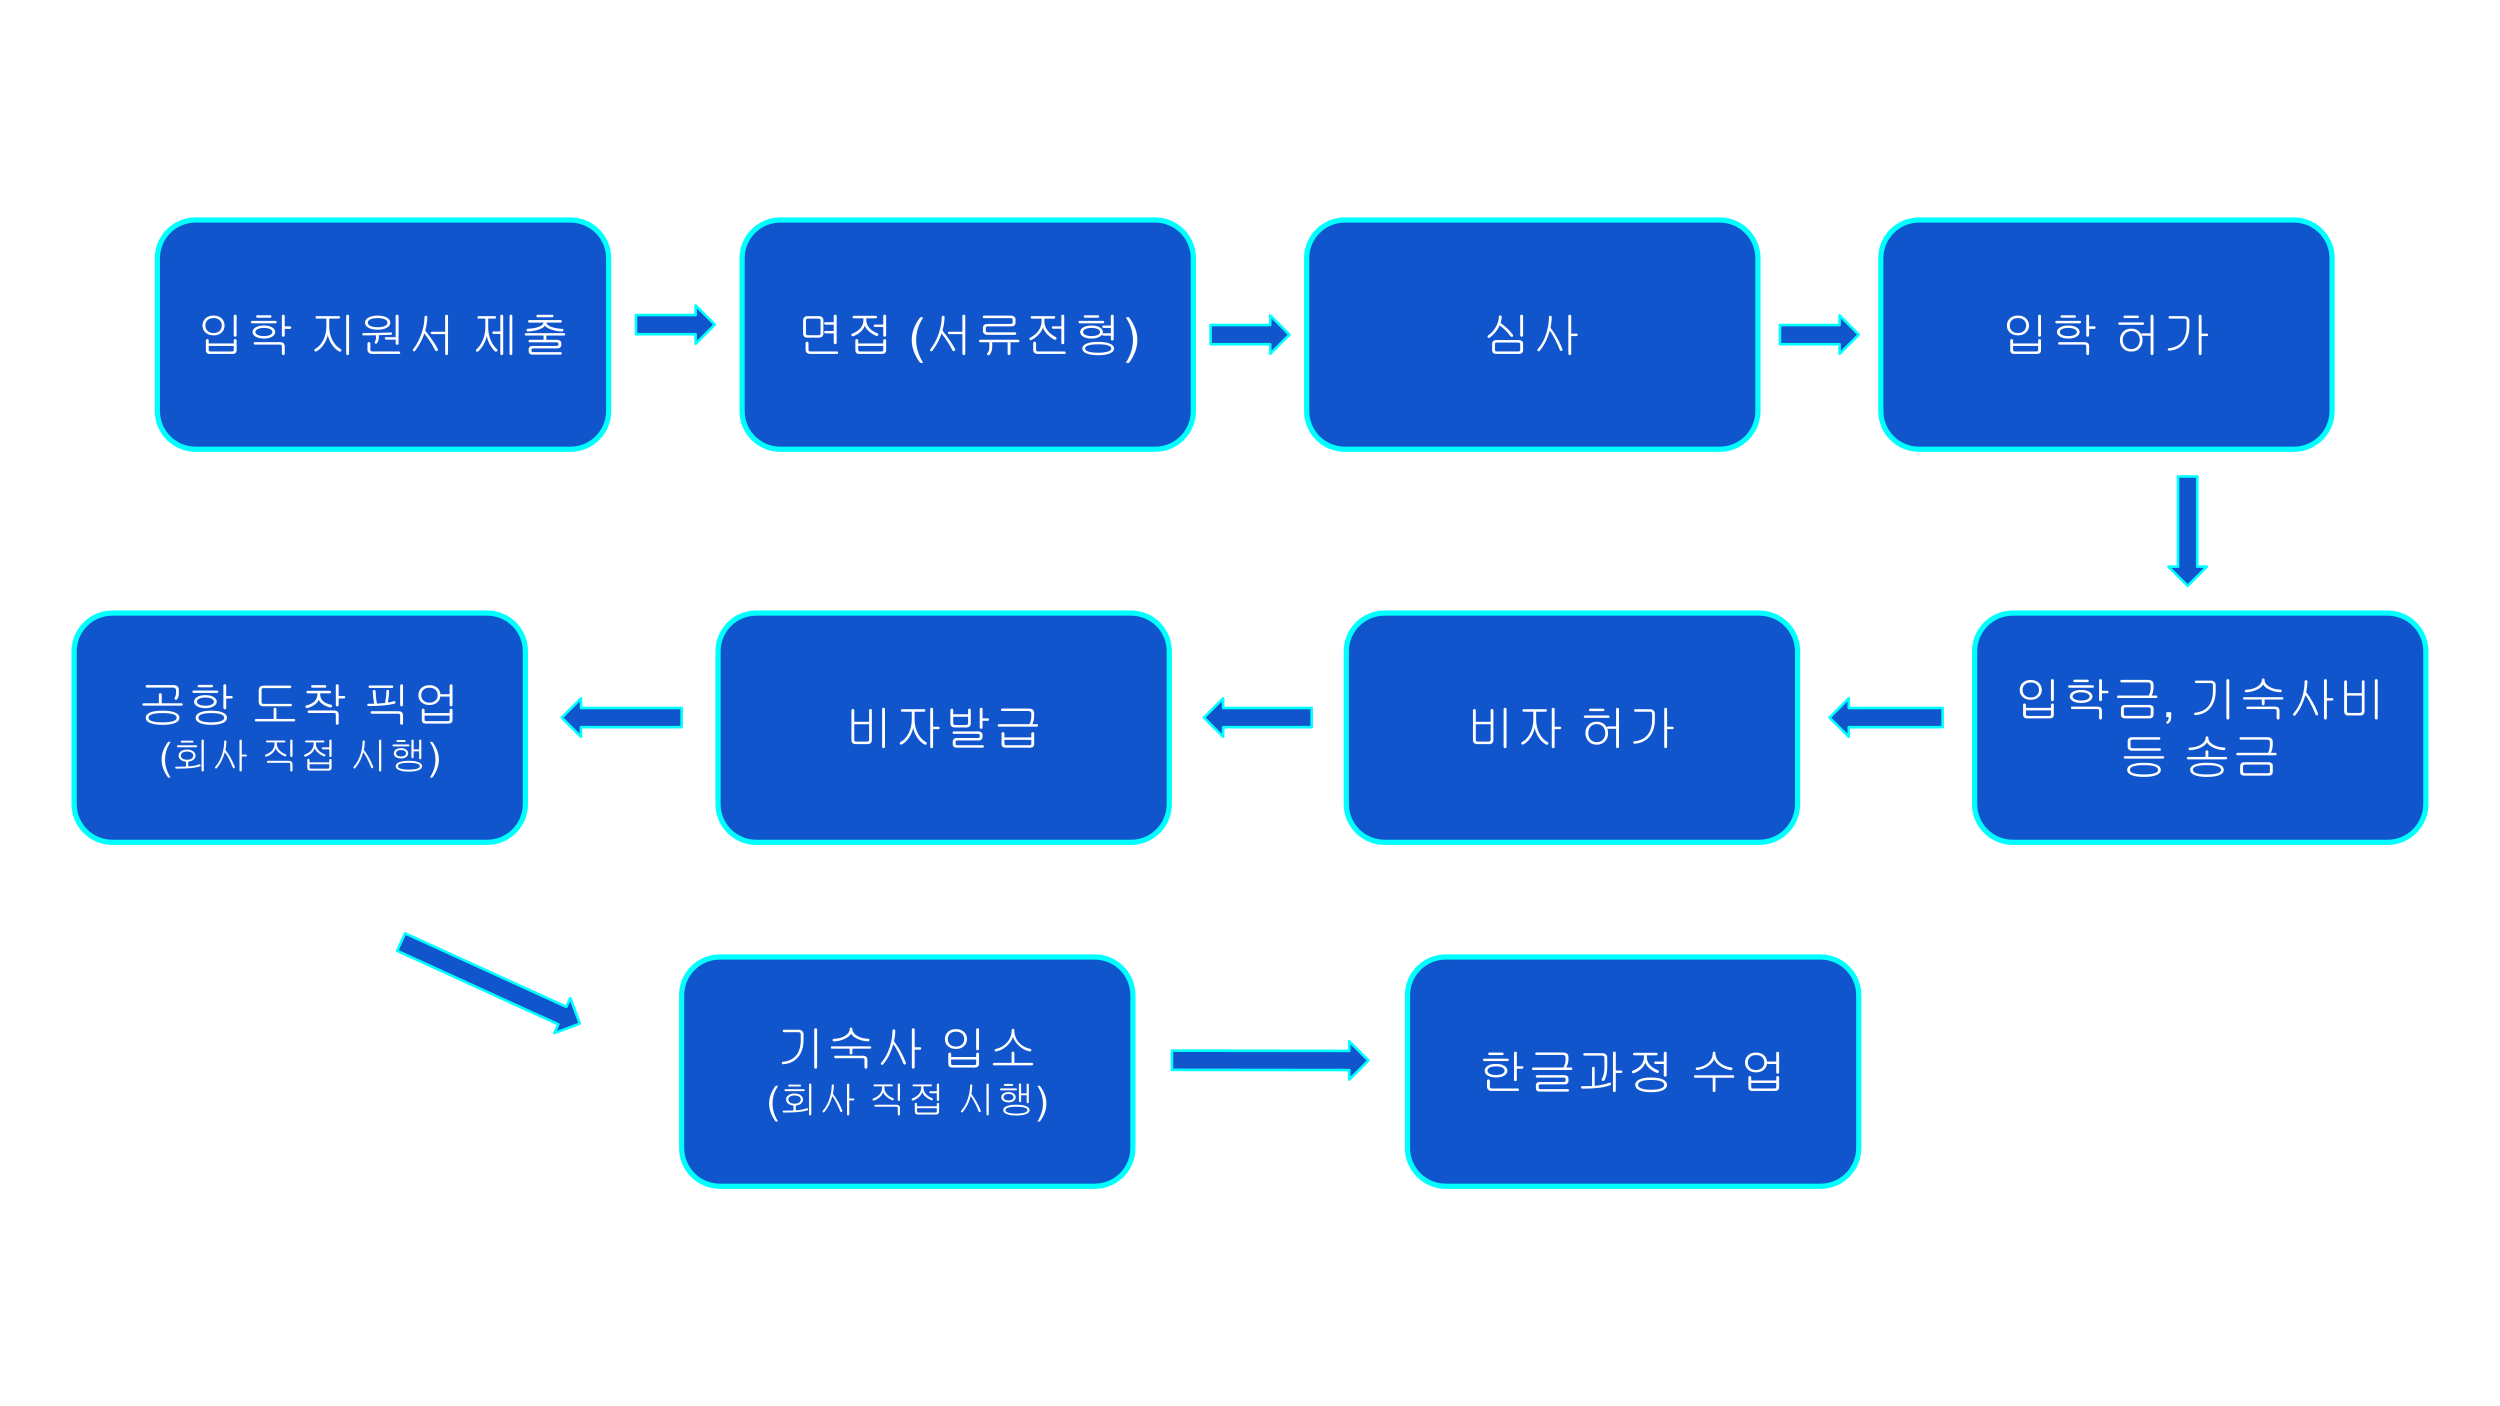 <svg xmlns:xlink="http://www.w3.org/1999/xlink" xmlns="http://www.w3.org/2000/svg" viewBox="0.0 0.0 960.0 540.0" fill="none" stroke="none" stroke-linecap="square" stroke-miterlimit="10"><rect x="0.0" y="0.0" width="960.0" height="540.0" fill="#333333" stroke="none"/><clipPath id="p.0"><path d="m0 0l960.0 0l0 540.0l-960.0 0l0 -540.0z" clip-rule="nonzero"></path></clipPath><g clip-path="url(#p.0)"><path fill="#ffffff" d="m0 0l960.0 0l0 540.0l-960.0 0z" fill-rule="evenodd"></path><path fill="#1155cc" d="m284.963 99.153l0 0c0 -8.103 6.569 -14.672 14.672 -14.672l143.948 0c3.891 0 7.623 1.546 10.375 4.297c2.752 2.752 4.297 6.483 4.297 10.375l0 58.688c0 8.103 -6.569 14.672 -14.672 14.672l-143.948 0l0 0c-8.103 0 -14.672 -6.569 -14.672 -14.672z" fill-rule="evenodd"></path><path stroke="#00ffff" stroke-width="2.0" stroke-linejoin="round" stroke-linecap="butt" d="m284.963 99.153l0 0c0 -8.103 6.569 -14.672 14.672 -14.672l143.948 0c3.891 0 7.623 1.546 10.375 4.297c2.752 2.752 4.297 6.483 4.297 10.375l0 58.688c0 8.103 -6.569 14.672 -14.672 14.672l-143.948 0l0 0c-8.103 0 -14.672 -6.569 -14.672 -14.672z" fill-rule="evenodd"></path><path fill="#ffffff" d="m315.101 123.151l0 4.859q0 0.406 -0.203 0.578q-0.188 0.125 -0.625 0.125l-3.984 0q-0.453 0 -0.625 -0.141q-0.188 -0.156 -0.188 -0.562l0 -4.781q0 -0.484 0.172 -0.672q0.188 -0.203 0.625 -0.203l3.953 0q0.484 0 0.688 0.203q0.188 0.188 0.188 0.594zm-0.672 -1.75l-4.391 0q-0.766 0 -1.234 0.484q-0.422 0.453 -0.422 1.125l0 5.125q0 0.672 0.406 1.109q0.438 0.422 1.109 0.422l4.594 0q0.75 0 1.219 -0.406q0.469 -0.406 0.469 -1.141l0 -5.25q0 -0.625 -0.484 -1.031q-0.484 -0.438 -1.266 -0.438zm6.844 10.172l0 -10.234q0 -0.25 -0.172 -0.375q-0.156 -0.125 -0.375 -0.125q-0.25 0 -0.391 0.125q-0.172 0.141 -0.172 0.391l0 2.375l-3.172 0q-0.281 0 -0.422 0.125q-0.141 0.156 -0.141 0.344q0.031 0.172 0.172 0.328q0.188 0.141 0.484 0.141l3.078 0l0 2.438l-3.141 0q-0.266 0 -0.438 0.125q-0.125 0.141 -0.125 0.344q0 0.188 0.141 0.312q0.172 0.141 0.453 0.141l3.109 0l0 3.547q0 0.281 0.172 0.453q0.141 0.141 0.391 0.141q0.219 0 0.375 -0.141q0.172 -0.172 0.172 -0.453zm-10.812 0.219q0 -0.297 -0.188 -0.453q-0.141 -0.156 -0.375 -0.156q-0.234 0 -0.375 0.156q-0.172 0.156 -0.172 0.453l0 2.469q0 0.828 0.516 1.25q0.484 0.406 1.312 0.406l10.188 0q0.469 0 0.469 -0.484q0 -0.469 -0.469 -0.469l-10.0 0q-0.531 0 -0.719 -0.156q-0.188 -0.188 -0.188 -0.688l0 -2.328zm25.859 -10.516l-8.422 0q-0.516 0 -0.516 0.469q-0.016 0.484 0.5 0.484l3.672 0l0 0.609q0 1.953 -1.281 3.344q-1.047 1.141 -3.031 1.953q-0.25 0.094 -0.328 0.297q-0.047 0.188 0.047 0.375q0.109 0.203 0.297 0.281q0.203 0.094 0.438 0.016q1.672 -0.641 2.844 -1.719q1.125 -1.078 1.562 -2.328q0.312 1.094 1.594 2.219q1.188 1.016 2.703 1.672q0.266 0.109 0.5 0.031q0.234 -0.078 0.344 -0.281q0.094 -0.203 0.031 -0.406q-0.078 -0.203 -0.312 -0.297q-1.859 -0.75 -2.938 -1.859q-1.375 -1.406 -1.375 -3.344l0 -0.562l3.672 0q0.469 0 0.469 -0.484q0 -0.469 -0.469 -0.469zm3.953 7.453l0 -7.359q0 -0.266 -0.172 -0.406q-0.156 -0.125 -0.375 -0.125q-0.25 0 -0.391 0.141q-0.172 0.156 -0.172 0.406l0 3.234l-3.172 0q-0.266 0 -0.391 0.125q-0.125 0.156 -0.125 0.344q0.016 0.172 0.172 0.328q0.156 0.141 0.438 0.141l3.078 0l0 3.172q0 0.266 0.172 0.438q0.141 0.141 0.391 0.141q0.219 0 0.375 -0.141q0.172 -0.172 0.172 -0.438zm-1.109 2.016l0 1.141l-9.609 0l0 -1.141q0 -0.266 -0.188 -0.406q-0.141 -0.141 -0.375 -0.141q-0.219 0 -0.359 0.141q-0.172 0.141 -0.172 0.406l0 3.812q0 0.594 0.359 0.969q0.359 0.391 1.016 0.391l8.953 0q0.688 0 1.094 -0.391q0.391 -0.344 0.391 -0.922l0 -3.859q0 -0.266 -0.172 -0.406q-0.156 -0.141 -0.375 -0.141q-0.25 0 -0.391 0.141q-0.172 0.141 -0.172 0.406zm0 2.094l0 1.516q0 0.344 -0.141 0.469q-0.156 0.141 -0.547 0.141l-8.219 0q-0.391 0 -0.547 -0.156q-0.156 -0.156 -0.156 -0.469l0 -1.5l9.609 0z" fill-rule="nonzero"></path><path fill="#ffffff" d="m353.347 139.339q-1.359 -1.703 -2.297 -4.0q-0.938 -2.297 -0.938 -4.766q0 -2.156 0.703 -4.141q0.828 -2.312 2.531 -4.594l1.172 0q-1.094 1.891 -1.453 2.703q-0.547 1.25 -0.875 2.625q-0.391 1.703 -0.391 3.422q0 4.375 2.719 8.75l-1.172 0z" fill-rule="nonzero"></path><path fill="#ffffff" d="m361.622 121.792q0 2.922 -1.156 6.281q-1.203 3.5 -3.125 5.922q-0.203 0.219 -0.203 0.453q0.016 0.203 0.156 0.344q0.156 0.125 0.359 0.125q0.219 -0.016 0.391 -0.203q1.297 -1.734 2.266 -3.609q0.734 -1.5 1.25 -3.031q1.125 1.391 2.312 3.219q1.125 1.766 1.844 3.219q0.109 0.234 0.359 0.312q0.219 0.062 0.422 -0.031q0.219 -0.125 0.281 -0.344q0.094 -0.234 -0.062 -0.5q-0.891 -1.625 -2.141 -3.453q-1.188 -1.734 -2.656 -3.547q0.375 -1.422 0.578 -2.734q0.219 -1.359 0.219 -2.422q0 -0.25 -0.188 -0.406q-0.141 -0.141 -0.375 -0.141q-0.219 0 -0.359 0.141q-0.172 0.156 -0.172 0.406zm9.047 13.984l0 -14.375q0 -0.266 -0.172 -0.422q-0.156 -0.125 -0.375 -0.125q-0.25 0 -0.391 0.125q-0.172 0.156 -0.172 0.422l0 5.984l-4.969 0q-0.281 0 -0.453 0.125q-0.141 0.125 -0.141 0.328q0 0.188 0.172 0.328q0.156 0.141 0.453 0.141l4.938 0l0 7.469q0 0.266 0.172 0.438q0.141 0.172 0.391 0.172q0.219 0 0.375 -0.172q0.172 -0.172 0.172 -0.438zm17.5 -14.578l-10.203 0q-0.562 0 -0.578 0.469q0 0.484 0.562 0.484l10.016 0q0.484 0 0.688 0.141q0.203 0.156 0.203 0.547l0 0.984q0 0.297 -0.219 0.422q-0.203 0.156 -0.609 0.156l-8.875 0q-0.859 0 -1.297 0.406q-0.422 0.406 -0.422 1.078l0 1.188q0 0.656 0.484 1.094q0.469 0.422 1.25 0.422l10.531 0q0.25 0 0.422 -0.172q0.125 -0.125 0.125 -0.312q0 -0.203 -0.141 -0.328q-0.172 -0.156 -0.438 -0.156l-10.266 0q-0.438 0 -0.641 -0.156q-0.219 -0.188 -0.219 -0.578l0 -0.828q0 -0.359 0.172 -0.547q0.203 -0.172 0.625 -0.172l8.906 0q0.859 0 1.281 -0.375q0.438 -0.359 0.438 -1.141l0 -1.156q0 -0.625 -0.453 -1.031q-0.5 -0.438 -1.344 -0.438zm2.781 9.266l-14.453 0q-0.25 0 -0.422 0.141q-0.125 0.141 -0.125 0.344q-0.031 0.188 0.094 0.312q0.125 0.172 0.359 0.172l3.5 0l0 1.75q0 0.859 -0.141 1.328q-0.141 0.547 -0.578 1.0q-0.203 0.188 -0.172 0.422q0.016 0.203 0.172 0.359q0.172 0.141 0.391 0.141q0.25 -0.016 0.438 -0.203q0.438 -0.516 0.719 -1.281q0.281 -0.812 0.281 -1.766l0 -1.75l5.922 0l0 4.375q0 0.266 0.156 0.422q0.156 0.141 0.375 0.141q0.219 0 0.375 -0.156q0.188 -0.172 0.188 -0.422l0 -4.359l2.969 0q0.453 0 0.453 -0.484q-0.016 -0.484 -0.5 -0.484zm13.766 -9.062l-8.422 0q-0.516 0 -0.516 0.469q-0.016 0.484 0.5 0.484l3.672 0l0 1.0q0 2.172 -1.344 3.891q-1.125 1.438 -3.016 2.422q-0.234 0.125 -0.297 0.328q-0.047 0.188 0.062 0.375q0.109 0.188 0.297 0.234q0.219 0.078 0.438 -0.031q1.578 -0.797 2.781 -2.141q1.219 -1.297 1.625 -2.672q0.328 1.25 1.578 2.547q1.188 1.25 2.719 2.078q0.266 0.156 0.516 0.078q0.219 -0.062 0.344 -0.266q0.109 -0.188 0.047 -0.406q-0.047 -0.219 -0.297 -0.344q-1.906 -1.031 -2.969 -2.312q-1.391 -1.672 -1.391 -3.812l0 -0.969l3.672 0q0.469 0 0.469 -0.484q0 -0.469 -0.469 -0.469zm3.953 10.172l0 -10.234q0 -0.25 -0.172 -0.375q-0.156 -0.125 -0.375 -0.125q-0.25 0 -0.391 0.125q-0.172 0.141 -0.172 0.391l0 3.953l-3.172 0q-0.266 0 -0.391 0.125q-0.125 0.125 -0.125 0.328q0.016 0.188 0.172 0.328q0.156 0.141 0.438 0.141l3.078 0l0 5.344q0 0.281 0.172 0.453q0.141 0.141 0.391 0.141q0.219 0 0.375 -0.141q0.172 -0.172 0.172 -0.453zm-10.812 0.219q0 -0.297 -0.188 -0.453q-0.141 -0.156 -0.375 -0.156q-0.234 0 -0.375 0.156q-0.172 0.156 -0.172 0.453l0 2.469q0 0.828 0.516 1.25q0.484 0.406 1.312 0.406l10.188 0q0.469 0 0.469 -0.484q0 -0.469 -0.469 -0.469l-10.0 0q-0.531 0 -0.719 -0.156q-0.188 -0.188 -0.188 -0.688l0 -2.328zm23.672 -10.734l-4.859 0q-0.516 0 -0.516 0.469q0 0.469 0.516 0.469l4.906 0q0.5 0 0.484 -0.469q0 -0.469 -0.531 -0.469zm1.969 2.156l-8.828 0q-0.516 0 -0.516 0.453q0 0.484 0.516 0.484l8.875 0q0.234 0 0.391 -0.141q0.125 -0.156 0.125 -0.344q0 -0.188 -0.156 -0.328q-0.141 -0.125 -0.406 -0.125zm-4.344 1.781q-2.078 0 -3.281 0.766q-1.094 0.719 -1.094 1.75q0 0.984 1.094 1.703q1.234 0.797 3.281 0.797q2.031 0 3.25 -0.797q1.094 -0.719 1.094 -1.703q0 -1.031 -1.094 -1.75q-1.219 -0.766 -3.25 -0.766zm0 0.922q1.531 0 2.438 0.484q0.812 0.469 0.812 1.109q0 0.625 -0.812 1.062q-0.891 0.484 -2.438 0.484q-1.547 0 -2.469 -0.484q-0.812 -0.438 -0.812 -1.062q0 -0.641 0.812 -1.109q0.938 -0.484 2.469 -0.484zm8.516 4.281l0 -8.859q0 -0.25 -0.172 -0.375q-0.156 -0.125 -0.375 -0.125q-0.25 0 -0.391 0.125q-0.172 0.141 -0.172 0.391l0 3.641l-2.812 0q-0.266 0 -0.391 0.125q-0.141 0.141 -0.141 0.328q0.031 0.188 0.172 0.344q0.172 0.141 0.453 0.141l2.719 0l0 2.031l-2.719 0q-0.625 0 -0.625 0.453q0 0.469 0.594 0.469l2.75 0l0 1.266q0 0.281 0.172 0.438q0.141 0.172 0.391 0.172q0.219 0 0.375 -0.125q0.172 -0.172 0.172 -0.438zm-5.969 1.062q-3.047 0 -4.656 0.766q-1.453 0.688 -1.453 1.812q0 1.109 1.453 1.797q1.609 0.766 4.656 0.766q3.031 0 4.641 -0.766q1.469 -0.688 1.469 -1.797q0 -1.156 -1.469 -1.812q-1.609 -0.766 -4.641 -0.766zm0 0.953q2.531 0 3.828 0.438q1.203 0.422 1.203 1.188q0 0.719 -1.203 1.125q-1.328 0.484 -3.828 0.484q-2.516 0 -3.844 -0.484q-1.188 -0.406 -1.188 -1.125q0 -0.766 1.188 -1.188q1.297 -0.438 3.844 -0.438z" fill-rule="nonzero"></path><path fill="#ffffff" d="m433.513 139.339l-1.188 0q2.734 -4.375 2.734 -8.75q0 -1.719 -0.391 -3.391q-0.312 -1.375 -0.875 -2.625q-0.359 -0.828 -1.469 -2.734l1.188 0q1.703 2.281 2.531 4.594q0.688 1.984 0.688 4.141q0 2.469 -0.938 4.766q-0.938 2.297 -2.281 4.0z" fill-rule="nonzero"></path><path fill="#1155cc" d="m60.433 99.153l0 0c0 -8.103 6.569 -14.672 14.672 -14.672l143.948 0c3.891 0 7.623 1.546 10.375 4.297c2.752 2.752 4.297 6.483 4.297 10.375l0 58.688c0 8.103 -6.569 14.672 -14.672 14.672l-143.948 0l0 0c-8.103 0 -14.672 -6.569 -14.672 -14.672z" fill-rule="evenodd"></path><path stroke="#00ffff" stroke-width="2.0" stroke-linejoin="round" stroke-linecap="butt" d="m60.433 99.153l0 0c0 -8.103 6.569 -14.672 14.672 -14.672l143.948 0c3.891 0 7.623 1.546 10.375 4.297c2.752 2.752 4.297 6.483 4.297 10.375l0 58.688c0 8.103 -6.569 14.672 -14.672 14.672l-143.948 0l0 0c-8.103 0 -14.672 -6.569 -14.672 -14.672z" fill-rule="evenodd"></path><path fill="#ffffff" d="m82.02 121.167q-2.016 0 -3.203 1.172q-1.062 1.078 -1.062 2.672q0 1.562 1.062 2.609q1.188 1.172 3.203 1.172q2.0 0 3.156 -1.172q1.062 -1.047 1.062 -2.609q0 -1.594 -1.062 -2.672q-1.172 -1.172 -3.156 -1.172zm0 0.969q1.5 0 2.359 0.875q0.781 0.766 0.781 2.0q0 1.188 -0.781 1.984q-0.859 0.891 -2.359 0.891q-1.547 0 -2.391 -0.891q-0.766 -0.797 -0.766 -1.984q0 -1.234 0.766 -2.0q0.844 -0.875 2.391 -0.875zm8.844 6.594l0 -7.391q0 -0.25 -0.172 -0.375q-0.156 -0.125 -0.375 -0.125q-0.25 0 -0.391 0.125q-0.172 0.141 -0.172 0.391l0 7.375q0 0.266 0.172 0.438q0.141 0.141 0.391 0.141q0.219 0 0.375 -0.141q0.172 -0.172 0.172 -0.438zm-1.109 2.016l0 1.141l-9.609 0l0 -1.141q0 -0.266 -0.188 -0.406q-0.141 -0.141 -0.375 -0.141q-0.219 0 -0.359 0.141q-0.172 0.141 -0.172 0.406l0 3.812q0 0.594 0.359 0.969q0.359 0.391 1.016 0.391l8.953 0q0.688 0 1.094 -0.391q0.391 -0.344 0.391 -0.922l0 -3.859q0 -0.266 -0.172 -0.406q-0.156 -0.141 -0.375 -0.141q-0.25 0 -0.391 0.141q-0.172 0.141 -0.172 0.406zm0 2.094l0 1.516q0 0.344 -0.141 0.469q-0.156 0.141 -0.547 0.141l-8.219 0q-0.391 0 -0.547 -0.156q-0.156 -0.156 -0.156 -0.469l0 -1.5l9.609 0zm13.969 -11.781l-4.859 0q-0.516 0 -0.516 0.469q0 0.469 0.516 0.469l4.906 0q0.5 0 0.484 -0.469q0 -0.469 -0.531 -0.469zm1.969 2.156l-8.828 0q-0.516 0 -0.516 0.453q0 0.484 0.516 0.484l8.875 0q0.234 0 0.391 -0.141q0.125 -0.156 0.125 -0.344q0 -0.188 -0.156 -0.328q-0.141 -0.125 -0.406 -0.125zm-4.344 1.781q-2.078 0 -3.281 0.766q-1.094 0.719 -1.094 1.75q0 0.984 1.094 1.703q1.234 0.797 3.281 0.797q2.031 0 3.25 -0.797q1.094 -0.719 1.094 -1.703q0 -1.031 -1.094 -1.75q-1.219 -0.766 -3.25 -0.766zm0 0.922q1.531 0 2.438 0.484q0.812 0.469 0.812 1.109q0 0.625 -0.812 1.062q-0.891 0.484 -2.438 0.484q-1.547 0 -2.469 -0.484q-0.812 -0.438 -0.812 -1.062q0 -0.641 0.812 -1.109q0.938 -0.484 2.469 -0.484zm7.984 -0.594l0 -3.984q0 -0.5 -0.562 -0.5q-0.531 0 -0.531 0.5l0 7.437q0 0.25 0.172 0.406q0.141 0.141 0.359 0.141q0.234 0 0.375 -0.141q0.188 -0.156 0.188 -0.406l0 -2.5l2.016 0q0.484 0 0.484 -0.484q0 -0.469 -0.484 -0.469l-2.016 0zm-1.812 6.062l-9.594 0q-0.531 0 -0.5 0.469q0 0.484 0.5 0.484l9.562 0q0.391 0 0.578 0.172q0.172 0.141 0.172 0.5l0 2.781q0 0.25 0.172 0.422q0.141 0.156 0.359 0.156q0.234 0 0.375 -0.141q0.188 -0.156 0.188 -0.422l0 -2.891q0 -0.75 -0.469 -1.141q-0.484 -0.391 -1.344 -0.391z" fill-rule="nonzero"></path><path fill="#ffffff" d="m130.094 121.401l-8.422 0q-0.516 0 -0.516 0.469q-0.016 0.484 0.5 0.484l3.672 0l0 3.031q0 2.891 -1.234 5.281q-1.188 2.344 -3.062 3.297q-0.25 0.109 -0.312 0.344q-0.062 0.203 0.047 0.406q0.094 0.188 0.281 0.25q0.203 0.094 0.422 -0.016q1.562 -0.781 2.812 -2.609q1.219 -1.797 1.594 -3.75q0.312 1.891 1.578 3.75q1.25 1.812 2.734 2.609q0.281 0.156 0.531 0.078q0.219 -0.062 0.328 -0.266q0.094 -0.172 0.031 -0.406q-0.047 -0.219 -0.297 -0.344q-1.938 -1.078 -3.125 -3.375q-1.234 -2.375 -1.234 -5.281l0 -3.0l3.672 0q0.469 0 0.469 -0.484q0 -0.469 -0.469 -0.469zm3.953 14.391l0 -14.437q0 -0.25 -0.172 -0.391q-0.156 -0.109 -0.375 -0.109q-0.25 0 -0.391 0.109q-0.172 0.141 -0.172 0.391l0 14.437q0 0.25 0.172 0.422q0.141 0.156 0.391 0.156q0.219 0 0.375 -0.156q0.172 -0.172 0.172 -0.422zm10.969 -14.594q-2.375 0 -3.688 0.844q-1.172 0.734 -1.172 1.875q0 1.109 1.172 1.844q1.312 0.844 3.688 0.844q2.359 0 3.672 -0.844q1.188 -0.734 1.188 -1.844q0 -1.141 -1.188 -1.875q-1.312 -0.844 -3.672 -0.844zm0 0.953q1.875 0 2.875 0.531q0.891 0.484 0.891 1.234q0 0.719 -0.891 1.203q-1.0 0.531 -2.875 0.531q-1.891 0 -2.891 -0.531q-0.875 -0.484 -0.875 -1.203q0 -0.75 0.875 -1.234q1.0 -0.531 2.891 -0.531zm-0.625 6.609l0 0.812q0 0.5 -0.109 0.906q-0.109 0.406 -0.281 0.703q-0.312 0.406 0.047 0.688q0.375 0.297 0.719 -0.078q0.312 -0.391 0.516 -1.016q0.219 -0.641 0.219 -1.328l0 -0.75l4.562 -0.125q0.219 -0.016 0.375 -0.188q0.109 -0.125 0.109 -0.312q-0.016 -0.203 -0.172 -0.312q-0.156 -0.141 -0.422 -0.094q-1.719 0.094 -4.844 0.156q-2.906 0.078 -5.469 0.078q-0.484 0 -0.5 0.453q-0.016 0.453 0.438 0.453l4.812 -0.047zm8.656 3.094l0 -10.516q0 -0.25 -0.172 -0.375q-0.156 -0.125 -0.375 -0.125q-0.25 0 -0.391 0.125q-0.172 0.141 -0.172 0.391l0 8.141l-3.672 0q-0.266 0 -0.406 0.125q-0.125 0.141 -0.109 0.344q0 0.188 0.156 0.312q0.172 0.156 0.469 0.156l3.562 0l0 1.422q0 0.266 0.172 0.422q0.141 0.141 0.391 0.141q0.219 0 0.375 -0.141q0.172 -0.156 0.172 -0.422zm-10.828 0.078q0 -0.266 -0.188 -0.406q-0.141 -0.156 -0.375 -0.156q-0.234 0 -0.391 0.156q-0.156 0.141 -0.156 0.406l0 2.328q0 0.734 0.5 1.188q0.5 0.469 1.25 0.469l10.328 0q0.484 0 0.484 -0.484q0 -0.469 -0.484 -0.469l-10.062 0q-0.531 0 -0.719 -0.156q-0.188 -0.188 -0.188 -0.688l0 -2.188zm20.781 -10.141q0 2.922 -1.156 6.281q-1.203 3.5 -3.125 5.922q-0.203 0.219 -0.203 0.453q0.016 0.203 0.156 0.344q0.156 0.125 0.359 0.125q0.219 -0.016 0.391 -0.203q1.297 -1.734 2.266 -3.609q0.734 -1.5 1.25 -3.031q1.125 1.391 2.312 3.219q1.125 1.766 1.844 3.219q0.109 0.234 0.359 0.312q0.219 0.062 0.422 -0.031q0.219 -0.125 0.281 -0.344q0.094 -0.234 -0.062 -0.5q-0.891 -1.625 -2.141 -3.453q-1.188 -1.734 -2.656 -3.547q0.375 -1.422 0.578 -2.734q0.219 -1.359 0.219 -2.422q0 -0.25 -0.188 -0.406q-0.141 -0.141 -0.375 -0.141q-0.219 0 -0.359 0.141q-0.172 0.156 -0.172 0.406zm9.047 13.984l0 -14.375q0 -0.266 -0.172 -0.422q-0.156 -0.125 -0.375 -0.125q-0.25 0 -0.391 0.125q-0.172 0.156 -0.172 0.422l0 5.984l-4.969 0q-0.281 0 -0.453 0.125q-0.141 0.125 -0.141 0.328q0 0.187 0.172 0.328q0.156 0.141 0.453 0.141l4.938 0l0 7.469q0 0.266 0.172 0.438q0.141 0.172 0.391 0.172q0.219 0 0.375 -0.172q0.172 -0.172 0.172 -0.438z" fill-rule="nonzero"></path><path fill="#ffffff" d="m190.028 121.401l-6.172 0q-0.516 0 -0.516 0.469q-0.016 0.484 0.5 0.484l2.531 0l0 3.266q0 2.953 -1.141 5.359q-0.875 1.891 -2.219 3.125q-0.25 0.203 -0.266 0.422q-0.016 0.219 0.125 0.375q0.141 0.141 0.344 0.156q0.219 0 0.422 -0.141q1.156 -0.984 2.047 -2.578q0.922 -1.656 1.234 -3.359q0.281 1.672 1.203 3.359q0.859 1.562 1.938 2.578q0.172 0.141 0.406 0.125q0.203 -0.016 0.391 -0.188q0.172 -0.141 0.188 -0.344q0.016 -0.25 -0.188 -0.406q-1.406 -1.266 -2.281 -3.141q-1.109 -2.406 -1.109 -5.359l0 -3.25l2.562 0q0.422 0 0.438 -0.484q0 -0.469 -0.438 -0.469zm2.094 -0.031l0 5.906l-2.531 0q-0.25 0 -0.406 0.141q-0.141 0.125 -0.141 0.344q0 0.172 0.141 0.312q0.156 0.156 0.422 0.156l2.516 0l0 7.562q0 0.25 0.156 0.422q0.156 0.156 0.391 0.156q0.234 0 0.375 -0.156q0.188 -0.172 0.188 -0.422l0 -14.453q0 -0.25 -0.188 -0.375q-0.141 -0.125 -0.375 -0.109q-0.234 0 -0.391 0.125q-0.156 0.125 -0.156 0.391zm4.609 14.422l0 -14.453q0 -0.25 -0.172 -0.375q-0.156 -0.125 -0.359 -0.125q-0.219 0 -0.375 0.125q-0.156 0.141 -0.156 0.391l0 14.437q0 0.25 0.156 0.422q0.156 0.156 0.375 0.156q0.203 0 0.359 -0.156q0.172 -0.172 0.172 -0.422zm15.266 -14.906l-5.484 0q-0.531 0 -0.531 0.469q0 0.484 0.531 0.484l5.547 0q0.234 0 0.359 -0.156q0.125 -0.141 0.109 -0.328q0 -0.188 -0.125 -0.344q-0.172 -0.125 -0.406 -0.125zm3.281 2.031l-11.969 0q-0.516 0 -0.516 0.469q-0.031 0.484 0.5 0.484l5.438 0q-0.234 1.047 -1.938 1.672q-1.578 0.578 -4.078 0.703q-0.312 0 -0.469 0.188q-0.125 0.156 -0.078 0.375q0.047 0.203 0.203 0.359q0.219 0.141 0.516 0.125q2.344 -0.156 4.031 -0.75q1.672 -0.562 2.344 -1.453q0.703 0.844 2.344 1.438q1.734 0.641 4.094 0.766q0.562 0.031 0.656 -0.469q0.094 -0.484 -0.469 -0.531q-2.609 -0.188 -4.156 -0.766q-1.703 -0.609 -1.938 -1.656l5.484 0q0.453 0 0.453 -0.484q0 -0.469 -0.453 -0.469zm1.234 5.016l-14.453 0q-0.531 0 -0.547 0.453q-0.047 0.469 0.453 0.469l6.766 0l0 1.609q0 0.266 0.156 0.422q0.156 0.141 0.375 0.141q0.203 0 0.359 -0.172q0.172 -0.172 0.172 -0.453l0 -1.547l6.766 0q0.453 0 0.453 -0.469q-0.016 -0.453 -0.5 -0.453zm-2.688 2.562l-10.297 0q-0.562 0 -0.578 0.469q0 0.484 0.562 0.484l10.188 0q0.391 0 0.547 0.125q0.172 0.125 0.172 0.453l0 0.359q0 0.25 -0.188 0.359q-0.156 0.094 -0.5 0.094l-9.312 0q-0.688 0 -1.062 0.375q-0.359 0.359 -0.359 0.984l0 0.703q0 0.578 0.344 0.906q0.359 0.359 0.984 0.359l10.906 0q0.25 0 0.375 -0.156q0.125 -0.141 0.125 -0.328q-0.016 -0.188 -0.141 -0.344q-0.172 -0.125 -0.422 -0.125l-10.438 0q-0.328 0 -0.484 -0.109q-0.141 -0.109 -0.141 -0.391l0 -0.344q0 -0.297 0.125 -0.438q0.156 -0.156 0.516 -0.156l9.422 0q0.594 0 0.969 -0.359q0.391 -0.375 0.391 -0.906l0 -0.781q0 -0.562 -0.516 -0.922q-0.484 -0.312 -1.188 -0.312z" fill-rule="nonzero"></path><path fill="#1155cc" d="m244.21 120.971l22.898 0l0 -3.685l7.37 7.37l-7.37 7.37l0 -3.685l-22.898 0z" fill-rule="evenodd"></path><path stroke="#00ffff" stroke-width="1.0" stroke-linejoin="round" stroke-linecap="butt" d="m244.21 120.971l22.898 0l0 -3.685l7.37 7.37l-7.37 7.37l0 -3.685l-22.898 0z" fill-rule="evenodd"></path><path fill="#1155cc" d="m464.869 124.81l22.898 0l0 -3.685l7.37 7.37l-7.37 7.37l0 -3.685l-22.898 0z" fill-rule="evenodd"></path><path stroke="#00ffff" stroke-width="1.0" stroke-linejoin="round" stroke-linecap="butt" d="m464.869 124.81l22.898 0l0 -3.685l7.37 7.37l-7.37 7.37l0 -3.685l-22.898 0z" fill-rule="evenodd"></path><path fill="#1155cc" d="m683.501 124.81l22.898 0l0 -3.685l7.37 7.37l-7.37 7.37l0 -3.685l-22.898 0z" fill-rule="evenodd"></path><path stroke="#00ffff" stroke-width="1.0" stroke-linejoin="round" stroke-linecap="butt" d="m683.501 124.81l22.898 0l0 -3.685l7.37 7.37l-7.37 7.37l0 -3.685l-22.898 0z" fill-rule="evenodd"></path><path fill="#1155cc" d="m843.738 182.974l0 34.614l3.685 0l-7.37 7.37l-7.37 -7.37l3.685 0l0 -34.614z" fill-rule="evenodd"></path><path stroke="#00ffff" stroke-width="1.0" stroke-linejoin="round" stroke-linecap="butt" d="m843.738 182.974l0 34.614l3.685 0l-7.37 7.37l-7.37 -7.37l3.685 0l0 -34.614z" fill-rule="evenodd"></path><path fill="#1155cc" d="m745.96 279.221l-36.031 0.026l0 3.685l-7.37 -7.365l7.37 -7.375l0 3.685l36.031 -0.026z" fill-rule="evenodd"></path><path stroke="#00ffff" stroke-width="1.0" stroke-linejoin="round" stroke-linecap="butt" d="m745.96 279.221l-36.031 0.026l0 3.685l-7.37 -7.365l7.37 -7.375l0 3.685l36.031 -0.026z" fill-rule="evenodd"></path><path fill="#1155cc" d="m503.675 279.236l-33.984 0l0 3.685l-7.37 -7.37l7.37 -7.37l0 3.685l33.984 0z" fill-rule="evenodd"></path><path stroke="#00ffff" stroke-width="1.0" stroke-linejoin="round" stroke-linecap="butt" d="m503.675 279.236l-33.984 0l0 3.685l-7.37 -7.37l7.37 -7.37l0 3.685l33.984 0z" fill-rule="evenodd"></path><path fill="#1155cc" d="m261.747 279.237l-38.646 0l0 3.685l-7.37 -7.37l7.37 -7.37l0 3.685l38.646 0z" fill-rule="evenodd"></path><path stroke="#00ffff" stroke-width="1.0" stroke-linejoin="round" stroke-linecap="butt" d="m261.747 279.237l-38.646 0l0 3.685l-7.37 -7.37l7.37 -7.37l0 3.685l38.646 0z" fill-rule="evenodd"></path><path fill="#1155cc" d="m155.549 358.399l61.923 28.248l1.528 -3.354l3.652 9.768l-9.762 3.649l1.528 -3.354l-61.923 -28.248z" fill-rule="evenodd"></path><path stroke="#00ffff" stroke-width="1.0" stroke-linejoin="round" stroke-linecap="butt" d="m155.549 358.399l61.923 28.248l1.528 -3.354l3.652 9.768l-9.762 3.649l1.528 -3.354l-61.923 -28.248z" fill-rule="evenodd"></path><path fill="#1155cc" d="m501.753 99.153l0 0c0 -8.103 6.569 -14.672 14.672 -14.672l143.948 0c3.891 0 7.623 1.546 10.375 4.297c2.752 2.752 4.297 6.483 4.297 10.375l0 58.688c0 8.103 -6.569 14.672 -14.672 14.672l-143.948 0l0 0c-8.103 0 -14.672 -6.569 -14.672 -14.672z" fill-rule="evenodd"></path><path stroke="#00ffff" stroke-width="2.0" stroke-linejoin="round" stroke-linecap="butt" d="m501.753 99.153l0 0c0 -8.103 6.569 -14.672 14.672 -14.672l143.948 0c3.891 0 7.623 1.546 10.375 4.297c2.752 2.752 4.297 6.483 4.297 10.375l0 58.688c0 8.103 -6.569 14.672 -14.672 14.672l-143.948 0l0 0c-8.103 0 -14.672 -6.569 -14.672 -14.672z" fill-rule="evenodd"></path><path fill="#ffffff" d="m575.555 121.682q0 1.562 -0.938 3.453q-1.156 2.297 -3.109 3.641q-0.25 0.172 -0.297 0.391q-0.031 0.219 0.094 0.391q0.109 0.188 0.328 0.203q0.219 0.031 0.438 -0.109q1.406 -1.094 2.297 -2.219q0.781 -0.953 1.5 -2.469q1.312 0.969 2.266 1.938q1.0 1.0 1.891 2.203q0.172 0.219 0.422 0.266q0.203 0.031 0.391 -0.094q0.156 -0.125 0.203 -0.328q0.016 -0.25 -0.156 -0.484q-1.031 -1.359 -2.0 -2.281q-1.047 -0.984 -2.672 -2.156q0.203 -0.641 0.297 -1.094q0.141 -0.656 0.141 -1.25q0 -0.281 -0.188 -0.422q-0.141 -0.125 -0.359 -0.125q-0.234 0 -0.375 0.125q-0.172 0.141 -0.172 0.422zm9.312 7.047l0 -7.391q0 -0.25 -0.172 -0.375q-0.156 -0.125 -0.375 -0.125q-0.25 0 -0.391 0.125q-0.172 0.141 -0.172 0.391l0 7.375q0 0.266 0.172 0.438q0.141 0.141 0.391 0.141q0.219 0 0.375 -0.141q0.172 -0.172 0.172 -0.438zm-1.109 3.438l0 2.203q0 0.328 -0.203 0.469q-0.188 0.125 -0.609 0.125l-8.031 0q-0.484 0 -0.672 -0.141q-0.172 -0.156 -0.172 -0.516l0 -2.094q0 -0.359 0.156 -0.516q0.188 -0.156 0.625 -0.156l8.078 0q0.438 0 0.625 0.125q0.203 0.156 0.203 0.5zm-0.578 -1.578l-8.719 0q-0.688 0 -1.094 0.391q-0.406 0.391 -0.406 0.984l0 2.438q0 0.734 0.391 1.109q0.422 0.406 1.359 0.406l8.547 0q0.75 0 1.172 -0.344q0.438 -0.375 0.438 -1.078l0 -2.609q0 -0.594 -0.438 -0.938q-0.469 -0.359 -1.25 -0.359zm11.609 -8.797q0 3.016 -0.984 6.141q-1.156 3.703 -3.266 6.062q-0.203 0.203 -0.203 0.438q0 0.203 0.156 0.359q0.156 0.125 0.359 0.109q0.219 0 0.391 -0.188q1.422 -1.75 2.359 -3.656q0.859 -1.766 1.516 -4.078q0.969 1.234 2.156 3.625q0.953 1.938 1.688 3.75q0.109 0.266 0.312 0.375q0.203 0.109 0.391 0.031q0.203 -0.094 0.281 -0.297q0.094 -0.219 -0.031 -0.516q-0.656 -1.812 -1.828 -3.953q-1.266 -2.297 -2.672 -4.141q0.188 -0.891 0.312 -2.0q0.156 -1.141 0.156 -2.062q0 -0.25 -0.188 -0.406q-0.156 -0.141 -0.375 -0.141q-0.219 0 -0.375 0.141q-0.156 0.156 -0.156 0.406zm8.547 6.344l0 -6.781q0 -0.25 -0.188 -0.391q-0.141 -0.109 -0.375 -0.109q-0.219 0 -0.359 0.109q-0.172 0.141 -0.172 0.391l0 14.469q0 0.25 0.172 0.391q0.141 0.156 0.359 0.156q0.234 0 0.375 -0.156q0.188 -0.141 0.188 -0.391l0 -6.766l2.062 0q0.438 0 0.438 -0.469q0 -0.453 -0.438 -0.453l-2.062 0z" fill-rule="nonzero"></path><path fill="#1155cc" d="m722.228 99.153l0 0c0 -8.103 6.569 -14.672 14.672 -14.672l143.948 0c3.891 0 7.623 1.546 10.375 4.297c2.752 2.752 4.297 6.483 4.297 10.375l0 58.688c0 8.103 -6.569 14.672 -14.672 14.672l-143.948 0l0 0c-8.103 0 -14.672 -6.569 -14.672 -14.672z" fill-rule="evenodd"></path><path stroke="#00ffff" stroke-width="2.0" stroke-linejoin="round" stroke-linecap="butt" d="m722.228 99.153l0 0c0 -8.103 6.569 -14.672 14.672 -14.672l143.948 0c3.891 0 7.623 1.546 10.375 4.297c2.752 2.752 4.297 6.483 4.297 10.375l0 58.688c0 8.103 -6.569 14.672 -14.672 14.672l-143.948 0l0 0c-8.103 0 -14.672 -6.569 -14.672 -14.672z" fill-rule="evenodd"></path><path fill="#ffffff" d="m774.907 121.167q-2.016 0 -3.203 1.172q-1.062 1.078 -1.062 2.672q0 1.562 1.062 2.609q1.188 1.172 3.203 1.172q2.0 0 3.156 -1.172q1.062 -1.047 1.062 -2.609q0 -1.594 -1.062 -2.672q-1.172 -1.172 -3.156 -1.172zm0 0.969q1.5 0 2.359 0.875q0.781 0.766 0.781 2.0q0 1.188 -0.781 1.984q-0.859 0.891 -2.359 0.891q-1.547 0 -2.391 -0.891q-0.766 -0.797 -0.766 -1.984q0 -1.234 0.766 -2.0q0.844 -0.875 2.391 -0.875zm8.844 6.594l0 -7.391q0 -0.25 -0.172 -0.375q-0.156 -0.125 -0.375 -0.125q-0.25 0 -0.391 0.125q-0.172 0.141 -0.172 0.391l0 7.375q0 0.266 0.172 0.438q0.141 0.141 0.391 0.141q0.219 0 0.375 -0.141q0.172 -0.172 0.172 -0.438zm-1.109 2.016l0 1.141l-9.609 0l0 -1.141q0 -0.266 -0.188 -0.406q-0.141 -0.141 -0.375 -0.141q-0.219 0 -0.359 0.141q-0.172 0.141 -0.172 0.406l0 3.812q0 0.594 0.359 0.969q0.359 0.391 1.016 0.391l8.953 0q0.688 0 1.094 -0.391q0.391 -0.344 0.391 -0.922l0 -3.859q0 -0.266 -0.172 -0.406q-0.156 -0.141 -0.375 -0.141q-0.25 0 -0.391 0.141q-0.172 0.141 -0.172 0.406zm0 2.094l0 1.516q0 0.344 -0.141 0.469q-0.156 0.141 -0.547 0.141l-8.219 0q-0.391 0 -0.547 -0.156q-0.156 -0.156 -0.156 -0.469l0 -1.5l9.609 0zm13.969 -11.781l-4.859 0q-0.516 0 -0.516 0.469q0 0.469 0.516 0.469l4.906 0q0.5 0 0.484 -0.469q0 -0.469 -0.531 -0.469zm1.969 2.156l-8.828 0q-0.516 0 -0.516 0.453q0 0.484 0.516 0.484l8.875 0q0.234 0 0.391 -0.141q0.125 -0.156 0.125 -0.344q0 -0.188 -0.156 -0.328q-0.141 -0.125 -0.406 -0.125zm-4.344 1.781q-2.078 0 -3.281 0.766q-1.094 0.719 -1.094 1.75q0 0.984 1.094 1.703q1.234 0.797 3.281 0.797q2.031 0 3.25 -0.797q1.094 -0.719 1.094 -1.703q0 -1.031 -1.094 -1.75q-1.219 -0.766 -3.25 -0.766zm0 0.922q1.531 0 2.438 0.484q0.812 0.469 0.812 1.109q0 0.625 -0.812 1.062q-0.891 0.484 -2.438 0.484q-1.547 0 -2.469 -0.484q-0.812 -0.438 -0.812 -1.062q0 -0.641 0.812 -1.109q0.938 -0.484 2.469 -0.484zm7.984 -0.594l0 -3.984q0 -0.5 -0.562 -0.5q-0.531 0 -0.531 0.5l0 7.438q0 0.25 0.172 0.406q0.141 0.141 0.359 0.141q0.234 0 0.375 -0.141q0.188 -0.156 0.188 -0.406l0 -2.5l2.016 0q0.484 0 0.484 -0.484q0 -0.469 -0.484 -0.469l-2.016 0zm-1.812 6.062l-9.594 0q-0.531 0 -0.5 0.469q0 0.484 0.5 0.484l9.562 0q0.391 0 0.578 0.172q0.172 0.141 0.172 0.5l0 2.781q0 0.25 0.172 0.422q0.141 0.156 0.359 0.156q0.234 0 0.375 -0.141q0.188 -0.156 0.188 -0.422l0 -2.891q0 -0.75 -0.469 -1.141q-0.484 -0.391 -1.344 -0.391z" fill-rule="nonzero"></path><path fill="#ffffff" d="m820.794 121.182l-4.859 0q-0.516 0 -0.516 0.469q0 0.484 0.516 0.484l4.906 0q0.5 0 0.484 -0.484q0 -0.469 -0.531 -0.469zm1.969 2.625l-8.828 0q-0.516 0 -0.516 0.453q0 0.469 0.516 0.469l8.875 0q0.234 0 0.391 -0.156q0.125 -0.125 0.125 -0.312q0 -0.203 -0.156 -0.328q-0.141 -0.125 -0.406 -0.125zm-4.344 2.375q-2.078 0 -3.281 1.359q-1.094 1.25 -1.094 3.047q0 1.781 1.094 3.047q1.203 1.391 3.281 1.391q2.031 0 3.25 -1.391q1.094 -1.266 1.094 -3.047q0 -1.781 -1.094 -3.047q-1.219 -1.359 -3.25 -1.359zm0 0.938q1.531 0 2.438 1.078q0.812 0.969 0.812 2.391q0 1.406 -0.812 2.375q-0.906 1.094 -2.438 1.094q-1.547 0 -2.469 -1.094q-0.812 -0.969 -0.812 -2.375q0 -1.422 0.812 -2.391q0.922 -1.078 2.469 -1.078zm8.516 8.672l0 -14.391q0 -0.266 -0.172 -0.422q-0.156 -0.125 -0.375 -0.125q-0.25 0 -0.391 0.125q-0.172 0.156 -0.172 0.422l0 6.609l-3.047 0q-0.25 0 -0.391 0.125q-0.125 0.141 -0.109 0.328q0 0.188 0.172 0.312q0.172 0.141 0.469 0.141l2.906 0l0 6.875q0 0.25 0.172 0.422q0.141 0.156 0.391 0.156q0.219 0 0.375 -0.156q0.172 -0.172 0.172 -0.422zm11.781 -14.391l-5.484 0q-0.516 0 -0.5 0.469q0 0.484 0.516 0.484l5.516 0q0.422 0 0.672 0.203q0.219 0.203 0.219 0.594l0 2.172q0 3.922 -1.859 6.062q-1.703 1.984 -4.891 2.328q-0.531 0.031 -0.484 0.5q0.031 0.484 0.547 0.438q3.422 -0.219 5.5 -2.531q2.25 -2.5 2.25 -6.766l0 -2.188q0 -0.812 -0.531 -1.281q-0.531 -0.484 -1.469 -0.484zm6.688 6.734l0 -6.781q0 -0.25 -0.188 -0.391q-0.141 -0.109 -0.375 -0.109q-0.219 0 -0.359 0.109q-0.172 0.141 -0.172 0.391l0 14.469q0 0.25 0.172 0.391q0.141 0.156 0.359 0.156q0.234 0 0.375 -0.156q0.188 -0.141 0.188 -0.391l0 -6.766l2.062 0q0.438 0 0.438 -0.469q0 -0.453 -0.438 -0.453l-2.062 0z" fill-rule="nonzero"></path><path fill="#1155cc" d="m758.243 250.093l0 0c0 -8.103 6.569 -14.672 14.672 -14.672l143.948 0c3.891 0 7.623 1.546 10.375 4.297c2.752 2.752 4.297 6.483 4.297 10.375l0 58.688c0 8.103 -6.569 14.672 -14.672 14.672l-143.948 0l0 0c-8.103 0 -14.672 -6.569 -14.672 -14.672z" fill-rule="evenodd"></path><path stroke="#00ffff" stroke-width="2.0" stroke-linejoin="round" stroke-linecap="butt" d="m758.243 250.093l0 0c0 -8.103 6.569 -14.672 14.672 -14.672l143.948 0c3.891 0 7.623 1.546 10.375 4.297c2.752 2.752 4.297 6.483 4.297 10.375l0 58.688c0 8.103 -6.569 14.672 -14.672 14.672l-143.948 0l0 0c-8.103 0 -14.672 -6.569 -14.672 -14.672z" fill-rule="evenodd"></path><path fill="#ffffff" d="m779.83 261.106q-2.016 0 -3.203 1.172q-1.062 1.078 -1.062 2.672q0 1.562 1.062 2.609q1.188 1.172 3.203 1.172q2.0 0 3.156 -1.172q1.062 -1.047 1.062 -2.609q0 -1.594 -1.062 -2.672q-1.172 -1.172 -3.156 -1.172zm0 0.969q1.5 0 2.359 0.875q0.781 0.766 0.781 2.0q0 1.188 -0.781 1.984q-0.859 0.891 -2.359 0.891q-1.547 0 -2.391 -0.891q-0.766 -0.797 -0.766 -1.984q0 -1.234 0.766 -2.0q0.844 -0.875 2.391 -0.875zm8.844 6.594l0 -7.391q0 -0.25 -0.172 -0.375q-0.156 -0.125 -0.375 -0.125q-0.25 0 -0.391 0.125q-0.172 0.141 -0.172 0.391l0 7.375q0 0.266 0.172 0.438q0.141 0.141 0.391 0.141q0.219 0 0.375 -0.141q0.172 -0.172 0.172 -0.438zm-1.109 2.016l0 1.141l-9.609 0l0 -1.141q0 -0.266 -0.188 -0.406q-0.141 -0.141 -0.375 -0.141q-0.219 0 -0.359 0.141q-0.172 0.141 -0.172 0.406l0 3.812q0 0.594 0.359 0.969q0.359 0.391 1.016 0.391l8.953 0q0.688 0 1.094 -0.391q0.391 -0.344 0.391 -0.922l0 -3.859q0 -0.266 -0.172 -0.406q-0.156 -0.141 -0.375 -0.141q-0.25 0 -0.391 0.141q-0.172 0.141 -0.172 0.406zm0 2.094l0 1.516q0 0.344 -0.141 0.469q-0.156 0.141 -0.547 0.141l-8.219 0q-0.391 0 -0.547 -0.156q-0.156 -0.156 -0.156 -0.469l0 -1.5l9.609 0zm13.969 -11.781l-4.859 0q-0.516 0 -0.516 0.469q0 0.469 0.516 0.469l4.906 0q0.5 0 0.484 -0.469q0 -0.469 -0.531 -0.469zm1.969 2.156l-8.828 0q-0.516 0 -0.516 0.453q0 0.484 0.516 0.484l8.875 0q0.234 0 0.391 -0.141q0.125 -0.156 0.125 -0.344q0 -0.188 -0.156 -0.328q-0.141 -0.125 -0.406 -0.125zm-4.344 1.781q-2.078 0 -3.281 0.766q-1.094 0.719 -1.094 1.75q0 0.984 1.094 1.703q1.234 0.797 3.281 0.797q2.031 0 3.25 -0.797q1.094 -0.719 1.094 -1.703q0 -1.031 -1.094 -1.75q-1.219 -0.766 -3.25 -0.766zm0 0.922q1.531 0 2.438 0.484q0.812 0.469 0.812 1.109q0 0.625 -0.812 1.062q-0.891 0.484 -2.438 0.484q-1.547 0 -2.469 -0.484q-0.812 -0.438 -0.812 -1.062q0 -0.641 0.812 -1.109q0.938 -0.484 2.469 -0.484zm7.984 -0.594l0 -3.984q0 -0.5 -0.562 -0.5q-0.531 0 -0.531 0.5l0 7.438q0 0.25 0.172 0.406q0.141 0.141 0.359 0.141q0.234 0 0.375 -0.141q0.188 -0.156 0.188 -0.406l0 -2.5l2.016 0q0.484 0 0.484 -0.484q0 -0.469 -0.484 -0.469l-2.016 0zm-1.812 6.062l-9.594 0q-0.531 0 -0.5 0.469q0 0.484 0.5 0.484l9.562 0q0.391 0 0.578 0.172q0.172 0.141 0.172 0.5l0 2.781q0 0.25 0.172 0.422q0.141 0.156 0.359 0.156q0.234 0 0.375 -0.141q0.188 -0.156 0.188 -0.422l0 -2.891q0 -0.75 -0.469 -1.141q-0.484 -0.391 -1.344 -0.391zm19.562 -10.25l-10.188 0q-0.5 0 -0.5 0.469q0 0.484 0.5 0.484l10.031 0q0.516 0 0.812 0.25q0.312 0.25 0.312 0.703l0 0.766q0 1.156 -0.188 1.938q-0.234 1.0 -0.891 2.047l1.125 0q0.547 -0.922 0.828 -1.953q0.234 -0.922 0.234 -2.0l0 -0.891q0 -0.875 -0.562 -1.359q-0.562 -0.453 -1.516 -0.453zm3.016 6.0l-14.406 0q-0.531 0 -0.547 0.469q-0.047 0.484 0.453 0.484l14.516 0q0.234 0 0.391 -0.156q0.141 -0.141 0.141 -0.328q0 -0.188 -0.141 -0.328q-0.156 -0.141 -0.406 -0.141zm-2.562 3.609l-9.359 0q-0.719 0 -1.141 0.391q-0.406 0.391 -0.406 1.078l0 2.312q0 0.656 0.406 1.016q0.391 0.375 1.125 0.375l9.516 0q0.672 0 1.078 -0.406q0.406 -0.391 0.406 -1.016l0 -2.438q0 -0.594 -0.453 -0.953q-0.453 -0.359 -1.172 -0.359zm0.516 1.578l0 2.047q0 0.328 -0.203 0.469q-0.188 0.125 -0.594 0.125l-8.688 0q-0.484 0 -0.656 -0.141q-0.172 -0.156 -0.172 -0.516l0 -1.938q0 -0.375 0.141 -0.516q0.188 -0.172 0.641 -0.172l8.703 0q0.422 0 0.625 0.156q0.203 0.125 0.203 0.484z" fill-rule="nonzero"></path><path fill="#ffffff" d="m831.861 275.356l0 -1.875l1.875 0l0 1.875q0 1.031 -0.375 1.656q-0.359 0.641 -1.156 0.984l-0.453 -0.703q0.516 -0.219 0.766 -0.672q0.25 -0.438 0.281 -1.266l-0.938 0z" fill-rule="nonzero"></path><path fill="#ffffff" d="m848.822 261.341l-5.484 0q-0.516 0 -0.5 0.469q0 0.484 0.516 0.484l5.516 0q0.422 0 0.672 0.203q0.219 0.203 0.219 0.594l0 2.172q0 3.922 -1.859 6.062q-1.703 1.984 -4.891 2.328q-0.531 0.031 -0.484 0.5q0.031 0.484 0.547 0.438q3.422 -0.219 5.5 -2.531q2.25 -2.5 2.25 -6.766l0 -2.188q0 -0.812 -0.531 -1.281q-0.531 -0.484 -1.469 -0.484zm7.219 14.391l0 -14.438q0 -0.25 -0.172 -0.391q-0.156 -0.109 -0.375 -0.109q-0.25 0 -0.391 0.109q-0.172 0.141 -0.172 0.391l0 14.438q0 0.25 0.172 0.422q0.141 0.156 0.391 0.156q0.219 0 0.375 -0.156q0.172 -0.172 0.172 -0.422zm12.5 -14.641q0 1.531 -1.859 2.656q-1.781 1.047 -4.141 1.094q-0.297 0 -0.438 0.156q-0.141 0.156 -0.125 0.359q0 0.203 0.172 0.344q0.172 0.156 0.453 0.156q2.344 -0.188 4.172 -1.062q1.734 -0.828 2.297 -1.938q0.594 1.125 2.297 1.938q1.828 0.891 4.203 1.047q0.234 0 0.406 -0.156q0.156 -0.141 0.188 -0.344q0.016 -0.234 -0.109 -0.375q-0.156 -0.156 -0.438 -0.156q-2.391 -0.047 -4.172 -1.094q-1.844 -1.094 -1.844 -2.594q0 -0.297 -0.172 -0.469q-0.156 -0.141 -0.359 -0.141q-0.219 0 -0.375 0.141q-0.156 0.156 -0.156 0.438zm7.781 6.625l-14.453 0q-0.531 0 -0.547 0.438q-0.047 0.469 0.453 0.469l6.766 0l0 1.688q0 0.266 0.156 0.406q0.156 0.125 0.375 0.125q0.203 0 0.359 -0.141q0.172 -0.172 0.172 -0.453l0 -1.625l6.766 0q0.453 0 0.453 -0.469q-0.016 -0.438 -0.5 -0.438zm-2.812 3.609l-10.406 0q-0.531 0 -0.5 0.469q0 0.484 0.5 0.484l10.344 0q0.438 0 0.609 0.172q0.172 0.141 0.172 0.5l0 2.781q0 0.281 0.172 0.438q0.141 0.156 0.391 0.156q0.219 0 0.375 -0.156q0.172 -0.156 0.172 -0.438l0 -2.828q0 -0.781 -0.469 -1.188q-0.469 -0.391 -1.359 -0.391zm11.453 -9.594q0 3.016 -0.984 6.141q-1.156 3.703 -3.266 6.062q-0.203 0.203 -0.203 0.438q0 0.203 0.156 0.359q0.156 0.125 0.359 0.109q0.219 0 0.391 -0.188q1.422 -1.75 2.359 -3.656q0.859 -1.766 1.516 -4.078q0.969 1.234 2.156 3.625q0.953 1.938 1.688 3.75q0.109 0.266 0.312 0.375q0.203 0.109 0.391 0.031q0.203 -0.094 0.281 -0.297q0.094 -0.219 -0.031 -0.516q-0.656 -1.812 -1.828 -3.953q-1.266 -2.297 -2.672 -4.141q0.188 -0.891 0.312 -2.0q0.156 -1.141 0.156 -2.062q0 -0.25 -0.188 -0.406q-0.156 -0.141 -0.375 -0.141q-0.219 0 -0.375 0.141q-0.156 0.156 -0.156 0.406zm8.547 6.344l0 -6.781q0 -0.25 -0.188 -0.391q-0.141 -0.109 -0.375 -0.109q-0.219 0 -0.359 0.109q-0.172 0.141 -0.172 0.391l0 14.469q0 0.25 0.172 0.391q0.141 0.156 0.359 0.156q0.234 0 0.375 -0.156q0.188 -0.141 0.188 -0.391l0 -6.766l2.062 0q0.438 0 0.438 -0.469q0 -0.453 -0.438 -0.453l-2.062 0zm13.438 -0.953l0 5.922q0 0.375 -0.25 0.547q-0.219 0.188 -0.641 0.188l-4.047 0q-0.406 0 -0.578 -0.172q-0.188 -0.156 -0.188 -0.562l0 -5.922l5.703 0zm0 -5.359l0 4.406l-5.703 0l0 -4.328q0 -0.297 -0.188 -0.453q-0.141 -0.156 -0.359 -0.156q-0.234 0 -0.375 0.172q-0.172 0.172 -0.172 0.469l0 11.344q0 0.672 0.406 1.078q0.438 0.438 1.109 0.438l4.812 0q0.688 0 1.109 -0.438q0.406 -0.406 0.406 -1.047l0 -11.469q0 -0.547 -0.531 -0.547q-0.516 0 -0.516 0.531zm6.094 13.969l0 -14.438q0 -0.25 -0.172 -0.391q-0.156 -0.109 -0.375 -0.109q-0.25 0 -0.391 0.109q-0.172 0.141 -0.172 0.391l0 14.438q0 0.25 0.172 0.422q0.141 0.156 0.391 0.156q0.219 0 0.375 -0.156q0.172 -0.172 0.172 -0.422z" fill-rule="nonzero"></path><path fill="#ffffff" d="m818.828 288.278l10.5 0q0.469 0 0.438 -0.484q0 -0.469 -0.469 -0.469l-10.422 0q-0.406 0 -0.562 -0.172q-0.172 -0.156 -0.172 -0.5l0 -2.0q0 -0.328 0.188 -0.469q0.188 -0.156 0.578 -0.156l10.234 0q0.203 0 0.312 -0.156q0.109 -0.141 0.109 -0.328q-0.016 -0.203 -0.141 -0.328q-0.125 -0.141 -0.375 -0.141l-10.328 0q-0.781 0 -1.25 0.406q-0.438 0.422 -0.438 1.094l0 2.125q0 0.734 0.453 1.156q0.484 0.422 1.344 0.422zm11.672 2.094l-14.406 0q-0.531 0 -0.547 0.453q-0.047 0.469 0.453 0.469l14.531 0q0.516 0 0.516 -0.469q-0.016 -0.453 -0.547 -0.453zm-7.203 2.531q-3.297 0 -4.969 0.781q-1.5 0.703 -1.5 1.953q0 1.219 1.5 1.922q1.672 0.781 4.969 0.781q3.281 0 4.953 -0.781q1.516 -0.703 1.516 -1.922q0 -1.266 -1.516 -1.953q-1.656 -0.781 -4.953 -0.781zm0 0.922q2.797 0 4.156 0.484q1.25 0.453 1.25 1.328q0 0.828 -1.25 1.25q-1.359 0.5 -4.156 0.5q-2.812 0 -4.172 -0.5q-1.234 -0.422 -1.234 -1.25q0 -0.875 1.234 -1.328q1.359 -0.484 4.172 -0.484z" fill-rule="nonzero"></path><path fill="#ffffff" d="m846.949 283.325q0 1.531 -1.859 2.641q-1.781 1.062 -4.141 1.094q-0.297 0 -0.438 0.172q-0.141 0.141 -0.125 0.359q0 0.203 0.172 0.344q0.172 0.156 0.453 0.141q2.344 -0.156 4.172 -1.047q1.734 -0.844 2.297 -1.953q0.594 1.125 2.297 1.953q1.828 0.891 4.203 1.031q0.234 0.016 0.406 -0.141q0.156 -0.141 0.188 -0.359q0.016 -0.203 -0.109 -0.359q-0.156 -0.156 -0.438 -0.156q-2.391 -0.062 -4.172 -1.094q-1.844 -1.094 -1.844 -2.609q0 -0.297 -0.172 -0.453q-0.156 -0.156 -0.359 -0.156q-0.219 0 -0.375 0.156q-0.156 0.156 -0.156 0.438zm7.734 7.328l-6.688 0l0 -2.031q0 -0.484 -0.531 -0.469q-0.547 0 -0.547 0.5l0 2.0l-6.641 0q-0.25 0 -0.406 0.141q-0.125 0.141 -0.141 0.328q-0.031 0.188 0.094 0.328q0.109 0.156 0.312 0.156l14.562 0q0.234 0 0.391 -0.156q0.141 -0.141 0.141 -0.328q0 -0.188 -0.141 -0.328q-0.156 -0.141 -0.406 -0.141zm-7.203 2.25q-3.297 0 -4.969 0.781q-1.5 0.703 -1.5 1.953q0 1.219 1.5 1.922q1.672 0.781 4.969 0.781q3.281 0 4.953 -0.781q1.516 -0.703 1.516 -1.922q0 -1.266 -1.516 -1.953q-1.656 -0.781 -4.953 -0.781zm0 0.922q2.797 0 4.156 0.484q1.25 0.453 1.25 1.328q0 0.828 -1.25 1.25q-1.359 0.5 -4.156 0.5q-2.812 0 -4.172 -0.5q-1.234 -0.422 -1.234 -1.25q0 -0.875 1.234 -1.328q1.359 -0.484 4.172 -0.484zm23.188 -10.75l-10.188 0q-0.5 0 -0.5 0.469q0 0.484 0.5 0.484l10.031 0q0.516 0 0.812 0.25q0.312 0.25 0.312 0.703l0 0.766q0 1.156 -0.188 1.938q-0.234 1.0 -0.891 2.047l1.125 0q0.547 -0.922 0.828 -1.953q0.234 -0.922 0.234 -2.0l0 -0.891q0 -0.875 -0.562 -1.359q-0.562 -0.453 -1.516 -0.453zm3.016 6.0l-14.406 0q-0.531 0 -0.547 0.469q-0.047 0.484 0.453 0.484l14.516 0q0.234 0 0.391 -0.156q0.141 -0.141 0.141 -0.328q0 -0.188 -0.141 -0.328q-0.156 -0.141 -0.406 -0.141zm-2.562 3.609l-9.359 0q-0.719 0 -1.141 0.391q-0.406 0.391 -0.406 1.078l0 2.312q0 0.656 0.406 1.016q0.391 0.375 1.125 0.375l9.516 0q0.672 0 1.078 -0.406q0.406 -0.391 0.406 -1.016l0 -2.438q0 -0.594 -0.453 -0.953q-0.453 -0.359 -1.172 -0.359zm0.516 1.578l0 2.047q0 0.328 -0.203 0.469q-0.188 0.125 -0.594 0.125l-8.688 0q-0.484 0 -0.656 -0.141q-0.172 -0.156 -0.172 -0.516l0 -1.938q0 -0.375 0.141 -0.516q0.188 -0.172 0.641 -0.172l8.703 0q0.422 0 0.625 0.156q0.203 0.125 0.203 0.484z" fill-rule="nonzero"></path><path fill="#1155cc" d="m516.983 250.093l0 0c0 -8.103 6.569 -14.672 14.672 -14.672l143.948 0c3.891 0 7.623 1.546 10.375 4.297c2.752 2.752 4.297 6.483 4.297 10.375l0 58.688c0 8.103 -6.569 14.672 -14.672 14.672l-143.948 0l0 0c-8.103 0 -14.672 -6.569 -14.672 -14.672z" fill-rule="evenodd"></path><path stroke="#00ffff" stroke-width="2.0" stroke-linejoin="round" stroke-linecap="butt" d="m516.983 250.093l0 0c0 -8.103 6.569 -14.672 14.672 -14.672l143.948 0c3.891 0 7.623 1.546 10.375 4.297c2.752 2.752 4.297 6.483 4.297 10.375l0 58.688c0 8.103 -6.569 14.672 -14.672 14.672l-143.948 0l0 0c-8.103 0 -14.672 -6.569 -14.672 -14.672z" fill-rule="evenodd"></path><path fill="#ffffff" d="m572.412 278.122l0 5.922q0 0.375 -0.25 0.547q-0.219 0.188 -0.641 0.188l-4.047 0q-0.406 0 -0.578 -0.172q-0.188 -0.156 -0.188 -0.562l0 -5.922l5.703 0zm0 -5.359l0 4.406l-5.703 0l0 -4.328q0 -0.297 -0.188 -0.453q-0.141 -0.156 -0.359 -0.156q-0.234 0 -0.375 0.172q-0.172 0.172 -0.172 0.469l0 11.344q0 0.672 0.406 1.078q0.438 0.438 1.109 0.438l4.812 0q0.688 0 1.109 -0.438q0.406 -0.406 0.406 -1.047l0 -11.469q0 -0.547 -0.531 -0.547q-0.516 0 -0.516 0.531zm6.094 13.969l0 -14.438q0 -0.25 -0.172 -0.391q-0.156 -0.109 -0.375 -0.109q-0.25 0 -0.391 0.109q-0.172 0.141 -0.172 0.391l0 14.438q0 0.25 0.172 0.422q0.141 0.156 0.391 0.156q0.219 0 0.375 -0.156q0.172 -0.172 0.172 -0.422zm15.047 -14.391l-8.422 0q-0.516 0 -0.516 0.469q-0.016 0.484 0.5 0.484l3.672 0l0 3.031q0 2.891 -1.234 5.281q-1.188 2.344 -3.062 3.297q-0.25 0.109 -0.312 0.344q-0.062 0.203 0.047 0.406q0.094 0.188 0.281 0.25q0.203 0.094 0.422 -0.016q1.562 -0.781 2.812 -2.609q1.219 -1.797 1.594 -3.75q0.312 1.891 1.578 3.75q1.25 1.812 2.734 2.609q0.281 0.156 0.531 0.078q0.219 -0.062 0.328 -0.266q0.094 -0.172 0.031 -0.406q-0.047 -0.219 -0.297 -0.344q-1.938 -1.078 -3.125 -3.375q-1.234 -2.375 -1.234 -5.281l0 -3.0l3.672 0q0.469 0 0.469 -0.484q0 -0.469 -0.469 -0.469zm3.422 6.734l0 -6.781q0 -0.25 -0.188 -0.391q-0.141 -0.109 -0.375 -0.109q-0.219 0 -0.359 0.109q-0.172 0.141 -0.172 0.391l0 14.469q0 0.25 0.172 0.391q0.141 0.156 0.359 0.156q0.234 0 0.375 -0.156q0.188 -0.141 0.188 -0.391l0 -6.766l2.062 0q0.438 0 0.438 -0.469q0 -0.453 -0.438 -0.453l-2.062 0z" fill-rule="nonzero"></path><path fill="#ffffff" d="m615.548 272.122l-4.859 0q-0.516 0 -0.516 0.469q0 0.484 0.516 0.484l4.906 0q0.5 0 0.484 -0.484q0 -0.469 -0.531 -0.469zm1.969 2.625l-8.828 0q-0.516 0 -0.516 0.453q0 0.469 0.516 0.469l8.875 0q0.234 0 0.391 -0.156q0.125 -0.125 0.125 -0.312q0 -0.203 -0.156 -0.328q-0.141 -0.125 -0.406 -0.125zm-4.344 2.375q-2.078 0 -3.281 1.359q-1.094 1.25 -1.094 3.047q0 1.781 1.094 3.047q1.203 1.391 3.281 1.391q2.031 0 3.25 -1.391q1.094 -1.266 1.094 -3.047q0 -1.781 -1.094 -3.047q-1.219 -1.359 -3.25 -1.359zm0 0.938q1.531 0 2.438 1.078q0.812 0.969 0.812 2.391q0 1.406 -0.812 2.375q-0.906 1.094 -2.438 1.094q-1.547 0 -2.469 -1.094q-0.812 -0.969 -0.812 -2.375q0 -1.422 0.812 -2.391q0.922 -1.078 2.469 -1.078zm8.516 8.672l0 -14.391q0 -0.266 -0.172 -0.422q-0.156 -0.125 -0.375 -0.125q-0.25 0 -0.391 0.125q-0.172 0.156 -0.172 0.422l0 6.609l-3.047 0q-0.25 0 -0.391 0.125q-0.125 0.141 -0.109 0.328q0 0.188 0.172 0.312q0.172 0.141 0.469 0.141l2.906 0l0 6.875q0 0.25 0.172 0.422q0.141 0.156 0.391 0.156q0.219 0 0.375 -0.156q0.172 -0.172 0.172 -0.422zm11.781 -14.391l-5.484 0q-0.516 0 -0.5 0.469q0 0.484 0.516 0.484l5.516 0q0.422 0 0.672 0.203q0.219 0.203 0.219 0.594l0 2.172q0 3.922 -1.859 6.062q-1.703 1.984 -4.891 2.328q-0.531 0.031 -0.484 0.5q0.031 0.484 0.547 0.438q3.422 -0.219 5.5 -2.531q2.25 -2.5 2.25 -6.766l0 -2.188q0 -0.812 -0.531 -1.281q-0.531 -0.484 -1.469 -0.484zm6.688 6.734l0 -6.781q0 -0.25 -0.188 -0.391q-0.141 -0.109 -0.375 -0.109q-0.219 0 -0.359 0.109q-0.172 0.141 -0.172 0.391l0 14.469q0 0.25 0.172 0.391q0.141 0.156 0.359 0.156q0.234 0 0.375 -0.156q0.188 -0.141 0.188 -0.391l0 -6.766l2.062 0q0.438 0 0.438 -0.469q0 -0.453 -0.438 -0.453l-2.062 0z" fill-rule="nonzero"></path><path fill="#1155cc" d="m275.718 250.093l0 0c0 -8.103 6.569 -14.672 14.672 -14.672l143.948 0c3.891 0 7.623 1.546 10.375 4.297c2.752 2.752 4.297 6.483 4.297 10.375l0 58.688c0 8.103 -6.569 14.672 -14.672 14.672l-143.948 0l0 0c-8.103 0 -14.672 -6.569 -14.672 -14.672z" fill-rule="evenodd"></path><path stroke="#00ffff" stroke-width="2.0" stroke-linejoin="round" stroke-linecap="butt" d="m275.718 250.093l0 0c0 -8.103 6.569 -14.672 14.672 -14.672l143.948 0c3.891 0 7.623 1.546 10.375 4.297c2.752 2.752 4.297 6.483 4.297 10.375l0 58.688c0 8.103 -6.569 14.672 -14.672 14.672l-143.948 0l0 0c-8.103 0 -14.672 -6.569 -14.672 -14.672z" fill-rule="evenodd"></path><path fill="#ffffff" d="m333.739 278.122l0 5.922q0 0.375 -0.25 0.547q-0.219 0.188 -0.641 0.188l-4.047 0q-0.406 0 -0.578 -0.172q-0.188 -0.156 -0.188 -0.562l0 -5.922l5.703 0zm0 -5.359l0 4.406l-5.703 0l0 -4.328q0 -0.297 -0.188 -0.453q-0.141 -0.156 -0.359 -0.156q-0.234 0 -0.375 0.172q-0.172 0.172 -0.172 0.469l0 11.344q0 0.672 0.406 1.078q0.438 0.438 1.109 0.438l4.812 0q0.688 0 1.109 -0.438q0.406 -0.406 0.406 -1.047l0 -11.469q0 -0.547 -0.531 -0.547q-0.516 0 -0.516 0.531zm6.094 13.969l0 -14.438q0 -0.25 -0.172 -0.391q-0.156 -0.109 -0.375 -0.109q-0.25 0 -0.391 0.109q-0.172 0.141 -0.172 0.391l0 14.438q0 0.25 0.172 0.422q0.141 0.156 0.391 0.156q0.219 0 0.375 -0.156q0.172 -0.172 0.172 -0.422zm15.047 -14.391l-8.422 0q-0.516 0 -0.516 0.469q-0.016 0.484 0.5 0.484l3.672 0l0 3.031q0 2.891 -1.234 5.281q-1.188 2.344 -3.062 3.297q-0.25 0.109 -0.312 0.344q-0.062 0.203 0.047 0.406q0.094 0.188 0.281 0.25q0.203 0.094 0.422 -0.016q1.562 -0.781 2.812 -2.609q1.219 -1.797 1.594 -3.75q0.312 1.891 1.578 3.75q1.25 1.812 2.734 2.609q0.281 0.156 0.531 0.078q0.219 -0.062 0.328 -0.266q0.094 -0.172 0.031 -0.406q-0.047 -0.219 -0.297 -0.344q-1.938 -1.078 -3.125 -3.375q-1.234 -2.375 -1.234 -5.281l0 -3.0l3.672 0q0.469 0 0.469 -0.484q0 -0.469 -0.469 -0.469zm3.422 6.734l0 -6.781q0 -0.25 -0.188 -0.391q-0.141 -0.109 -0.375 -0.109q-0.219 0 -0.359 0.109q-0.172 0.141 -0.172 0.391l0 14.469q0 0.25 0.172 0.391q0.141 0.156 0.359 0.156q0.234 0 0.375 -0.156q0.188 -0.141 0.188 -0.391l0 -6.766l2.062 0q0.438 0 0.438 -0.469q0 -0.453 -0.438 -0.453l-2.062 0zm13.438 -3.828l0 2.406q0 0.391 -0.234 0.562q-0.203 0.188 -0.656 0.188l-4.047 0q-0.406 0 -0.578 -0.172q-0.188 -0.188 -0.188 -0.578l0 -2.406l5.703 0zm0 -2.609l0 1.641l-5.703 0l0 -1.578q0 -0.281 -0.188 -0.453q-0.141 -0.125 -0.359 -0.125q-0.234 0 -0.375 0.156q-0.172 0.156 -0.172 0.438l0 5.094q0 0.719 0.453 1.141q0.422 0.391 1.141 0.391l4.625 0q0.703 0 1.156 -0.406q0.469 -0.422 0.469 -1.156l0 -5.141q0 -0.25 -0.156 -0.391q-0.156 -0.125 -0.375 -0.125q-0.219 0 -0.375 0.125q-0.141 0.141 -0.141 0.391zm5.562 3.203l0 -3.562q0 -0.5 -0.562 -0.5q-0.531 0 -0.531 0.5l0 7.062q0 0.25 0.172 0.391q0.141 0.125 0.359 0.125q0.234 0 0.375 -0.125q0.188 -0.141 0.188 -0.391l0 -2.562l2.016 0q0.484 0 0.484 -0.484q0 -0.453 -0.484 -0.453l-2.016 0zm-1.656 5.016l-9.297 0q-0.547 0 -0.562 0.469q0 0.484 0.547 0.484l9.125 0q0.422 0 0.578 0.125q0.172 0.141 0.172 0.469l0 0.5q0 0.266 -0.203 0.375q-0.172 0.109 -0.516 0.109l-8.016 0q-0.828 0 -1.234 0.406q-0.391 0.391 -0.391 1.078l0 0.953q0 0.562 0.391 0.922q0.375 0.359 1.0 0.359l10.047 0q0.234 0 0.391 -0.156q0.125 -0.141 0.125 -0.328q0 -0.188 -0.141 -0.344q-0.156 -0.125 -0.422 -0.125l-9.656 0q-0.344 0 -0.484 -0.109q-0.156 -0.109 -0.156 -0.391l0 -0.672q0 -0.328 0.141 -0.484q0.156 -0.156 0.516 -0.156l8.234 0q0.672 0 1.078 -0.391q0.391 -0.359 0.391 -0.953l0 -0.719q0 -0.672 -0.453 -1.047q-0.438 -0.375 -1.203 -0.375zm19.406 -8.781l-10.188 0q-0.5 0 -0.5 0.469q0 0.484 0.5 0.484l10.031 0q0.516 0 0.812 0.25q0.312 0.25 0.312 0.703l0 0.766q0 1.156 -0.188 1.938q-0.234 1.0 -0.891 2.047l1.125 0q0.547 -0.922 0.828 -1.953q0.234 -0.922 0.234 -2.0l0 -0.891q0 -0.875 -0.562 -1.359q-0.562 -0.453 -1.516 -0.453zm3.016 6.0l-14.406 0q-0.531 0 -0.547 0.469q-0.047 0.484 0.453 0.484l14.516 0q0.234 0 0.391 -0.156q0.141 -0.141 0.141 -0.328q0 -0.188 -0.141 -0.328q-0.156 -0.141 -0.406 -0.141zm-2.047 3.609l0 1.484l-10.312 0l0 -1.484q0 -0.266 -0.188 -0.406q-0.141 -0.141 -0.375 -0.141q-0.234 0 -0.391 0.141q-0.156 0.141 -0.156 0.406l0 4.062q0 0.594 0.344 0.969q0.391 0.391 1.031 0.391l9.703 0q0.688 0 1.094 -0.391q0.359 -0.375 0.359 -0.953l0 -4.078q0 -0.266 -0.172 -0.406q-0.156 -0.141 -0.375 -0.141q-0.25 0 -0.391 0.141q-0.172 0.141 -0.172 0.406zm0 2.438l0 1.422q0 0.344 -0.141 0.484q-0.141 0.125 -0.547 0.125l-8.938 0q-0.391 0 -0.547 -0.172q-0.141 -0.125 -0.141 -0.438l0 -1.422l10.312 0z" fill-rule="nonzero"></path><path fill="#1155cc" d="m28.466 250.093l0 0c0 -8.103 6.569 -14.672 14.672 -14.672l143.948 0c3.891 0 7.623 1.546 10.375 4.297c2.752 2.752 4.297 6.483 4.297 10.375l0 58.688c0 8.103 -6.569 14.672 -14.672 14.672l-143.948 0l0 0c-8.103 0 -14.672 -6.569 -14.672 -14.672z" fill-rule="evenodd"></path><path stroke="#00ffff" stroke-width="2.0" stroke-linejoin="round" stroke-linecap="butt" d="m28.466 250.093l0 0c0 -8.103 6.569 -14.672 14.672 -14.672l143.948 0c3.891 0 7.623 1.546 10.375 4.297c2.752 2.752 4.297 6.483 4.297 10.375l0 58.688c0 8.103 -6.569 14.672 -14.672 14.672l-143.948 0l0 0c-8.103 0 -14.672 -6.569 -14.672 -14.672z" fill-rule="evenodd"></path><path fill="#ffffff" d="m66.616 263.075l-10.188 0q-0.5 0 -0.5 0.469q0 0.484 0.5 0.484l10.031 0q0.516 0 0.812 0.25q0.312 0.25 0.312 0.703l0 0.781q0 0.75 -0.094 1.172q-0.094 0.5 -0.375 0.938q-0.156 0.203 -0.109 0.422q0.062 0.188 0.25 0.328q0.156 0.125 0.375 0.109q0.234 -0.016 0.375 -0.203q0.422 -0.609 0.562 -1.203q0.125 -0.547 0.125 -1.531l0 -0.906q0 -0.875 -0.562 -1.359q-0.562 -0.453 -1.516 -0.453zm-5.609 3.625l0 3.359l-5.781 0q-0.547 0 -0.547 0.453q0 0.453 0.547 0.453l14.406 0q0.531 0 0.547 -0.453q0 -0.453 -0.547 -0.453l-7.531 0l0 -3.359q0 -0.484 -0.562 -0.484q-0.531 0 -0.531 0.484zm1.422 6.203q-3.297 0 -4.969 0.781q-1.5 0.703 -1.5 1.953q0 1.219 1.5 1.922q1.672 0.781 4.969 0.781q3.281 0 4.953 -0.781q1.516 -0.703 1.516 -1.922q0 -1.266 -1.516 -1.953q-1.656 -0.781 -4.953 -0.781zm0 0.922q2.797 0 4.156 0.484q1.25 0.453 1.25 1.328q0 0.828 -1.25 1.25q-1.359 0.5 -4.156 0.5q-2.812 0 -4.172 -0.5q-1.234 -0.422 -1.234 -1.25q0 -0.875 1.234 -1.328q1.359 -0.484 4.172 -0.484zm18.828 -10.828l-4.859 0q-0.516 0 -0.516 0.469q0 0.469 0.516 0.469l4.906 0q0.5 0 0.484 -0.469q0 -0.469 -0.531 -0.469zm1.969 2.156l-8.828 0q-0.516 0 -0.516 0.453q0 0.484 0.516 0.484l8.875 0q0.234 0 0.391 -0.141q0.125 -0.156 0.125 -0.344q0 -0.188 -0.156 -0.328q-0.141 -0.125 -0.406 -0.125zm-4.344 1.781q-2.078 0 -3.281 0.766q-1.094 0.719 -1.094 1.75q0 0.984 1.094 1.703q1.234 0.797 3.281 0.797q2.031 0 3.25 -0.797q1.094 -0.719 1.094 -1.703q0 -1.031 -1.094 -1.75q-1.219 -0.766 -3.25 -0.766zm0 0.922q1.531 0 2.438 0.484q0.812 0.469 0.812 1.109q0 0.625 -0.812 1.062q-0.891 0.484 -2.438 0.484q-1.547 0 -2.469 -0.484q-0.812 -0.438 -0.812 -1.062q0 -0.641 0.812 -1.109q0.938 -0.484 2.469 -0.484zm7.984 -0.594l0 -4.016q0 -0.469 -0.562 -0.469q-0.531 0 -0.531 0.5l0 8.531q0 0.266 0.172 0.422q0.141 0.141 0.359 0.141q0.234 0 0.375 -0.141q0.188 -0.141 0.188 -0.406l0 -3.609l2.062 0q0.203 0 0.328 -0.156q0.109 -0.141 0.109 -0.328q-0.016 -0.188 -0.141 -0.344q-0.141 -0.125 -0.375 -0.125l-1.984 0zm-5.719 5.641q-3.0 0 -4.578 0.781q-1.453 0.703 -1.453 1.953q0 1.203 1.453 1.922q1.578 0.781 4.578 0.781q2.984 0 4.562 -0.781q1.453 -0.719 1.453 -1.922q0 -1.25 -1.453 -1.953q-1.578 -0.781 -4.562 -0.781zm0 0.922q2.469 0 3.734 0.484q1.188 0.469 1.188 1.328q0 0.812 -1.188 1.25q-1.266 0.5 -3.734 0.5q-2.5 0 -3.766 -0.5q-1.172 -0.438 -1.172 -1.25q0 -0.859 1.172 -1.328q1.266 -0.484 3.766 -0.484z" fill-rule="nonzero"></path><path fill="#ffffff" d="m111.362 263.278l-10.141 0q-0.922 0 -1.422 0.5q-0.453 0.5 -0.453 1.344l0 4.438q0 0.75 0.453 1.188q0.469 0.469 1.297 0.469l10.547 0q0.469 0 0.438 -0.469q0 -0.453 -0.469 -0.453l-10.422 0q-0.406 0 -0.562 -0.172q-0.172 -0.156 -0.172 -0.5l0 -4.719q0 -0.344 0.188 -0.516q0.188 -0.156 0.594 -0.156l10.219 0q0.203 0 0.312 -0.156q0.109 -0.141 0.109 -0.312q-0.016 -0.219 -0.141 -0.344q-0.125 -0.141 -0.375 -0.141zm-6.281 8.953l0 3.844l-6.672 0q-0.25 0 -0.406 0.125q-0.125 0.156 -0.141 0.344q-0.031 0.188 0.094 0.328q0.109 0.156 0.312 0.156l14.562 0q0.234 0 0.391 -0.156q0.141 -0.141 0.141 -0.328q0 -0.188 -0.141 -0.344q-0.156 -0.125 -0.406 -0.125l-6.672 0l0 -3.766q0 -0.266 -0.172 -0.406q-0.156 -0.156 -0.359 -0.156q-0.219 -0.016 -0.375 0.109q-0.156 0.141 -0.156 0.375zm19.703 -9.141l-4.75 0q-0.547 0 -0.547 0.484q0 0.484 0.547 0.484l4.812 0q0.453 0 0.438 -0.484q-0.016 -0.484 -0.5 -0.484zm1.844 2.188l-8.422 0q-0.516 0 -0.516 0.484q-0.016 0.484 0.5 0.484l3.672 0l0 0.406q0 1.531 -1.078 2.625q-1.109 1.141 -3.125 1.609q-0.266 0.047 -0.344 0.234q-0.062 0.188 0 0.391q0.078 0.203 0.266 0.312q0.188 0.125 0.422 0.078q1.891 -0.547 3.062 -1.469q0.953 -0.766 1.344 -1.703q0.359 0.891 1.422 1.641q1.188 0.859 2.938 1.312q0.281 0.047 0.5 -0.078q0.203 -0.109 0.25 -0.344q0.078 -0.203 -0.031 -0.406q-0.109 -0.203 -0.375 -0.25q-2.016 -0.406 -3.094 -1.438q-1.062 -1.016 -1.062 -2.531l0 -0.391l3.672 0q0.469 0 0.469 -0.484q0 -0.484 -0.469 -0.484zm3.422 1.984l0 -3.984q0 -0.5 -0.562 -0.5q-0.531 0 -0.531 0.5l0 7.438q0 0.25 0.172 0.406q0.141 0.141 0.359 0.141q0.234 0 0.375 -0.141q0.188 -0.156 0.188 -0.406l0 -2.5l2.016 0q0.484 0 0.484 -0.484q0 -0.469 -0.484 -0.469l-2.016 0zm-1.844 5.547l-9.562 0q-0.531 0 -0.5 0.484q0 0.484 0.5 0.484l9.562 0q0.391 0 0.578 0.156q0.172 0.156 0.172 0.516l0 3.297q0 0.266 0.172 0.422q0.141 0.141 0.359 0.141q0.234 0 0.375 -0.141q0.188 -0.156 0.188 -0.422l0 -3.297q0 -0.781 -0.469 -1.219q-0.484 -0.422 -1.375 -0.422z" fill-rule="nonzero"></path><path fill="#ffffff" d="m150.467 263.216l-8.406 0q-0.516 0 -0.516 0.469q0 0.484 0.516 0.484l8.406 0q0.531 0 0.531 -0.484q0 -0.469 -0.531 -0.469zm-7.328 2.25q0 0.906 0.141 2.266q0.156 1.219 0.391 2.484l-2.109 0.016q-0.547 0 -0.547 0.438q0 0.469 0.547 0.469q3.0 0 5.547 -0.234q2.781 -0.25 4.359 -0.703q0.234 -0.062 0.359 -0.25q0.109 -0.172 0.062 -0.344q-0.031 -0.203 -0.203 -0.297q-0.188 -0.125 -0.438 -0.031q-0.406 0.125 -0.953 0.234q-0.328 0.062 -1.078 0.203l-0.297 0.062q0.203 -1.016 0.344 -2.141q0.156 -1.266 0.156 -2.219q0 -0.5 -0.531 -0.5q-0.516 0 -0.516 0.5q0 0.953 -0.141 2.219q-0.141 1.297 -0.344 2.312q-0.766 0.078 -1.641 0.125q-0.859 0.078 -1.5 0.094q-0.234 -1.141 -0.391 -2.609q-0.109 -1.266 -0.109 -2.094q0 -0.5 -0.562 -0.5q-0.547 0 -0.547 0.5zm11.625 5.203l0 -7.391q0 -0.25 -0.172 -0.375q-0.156 -0.125 -0.375 -0.125q-0.25 0 -0.391 0.125q-0.172 0.141 -0.172 0.391l0 7.375q0 0.266 0.172 0.438q0.141 0.141 0.391 0.141q0.219 0 0.375 -0.141q0.172 -0.172 0.172 -0.438zm-1.781 2.438l-10.156 0q-0.531 0 -0.5 0.484q0 0.484 0.5 0.484l10.062 0q0.422 0 0.594 0.156q0.172 0.156 0.172 0.516l0 3.0q0 0.266 0.172 0.422q0.141 0.141 0.391 0.141q0.219 0 0.375 -0.141q0.172 -0.156 0.172 -0.422l0 -3.047q0 -0.734 -0.453 -1.172q-0.469 -0.422 -1.328 -0.422zm11.938 -10.0q-2.016 0 -3.203 1.172q-1.062 1.078 -1.062 2.672q0 1.562 1.062 2.609q1.188 1.172 3.203 1.172q2.0 0 3.156 -1.172q1.062 -1.047 1.062 -2.609q0 -1.594 -1.062 -2.672q-1.172 -1.172 -3.156 -1.172zm0 0.969q1.5 0 2.359 0.875q0.781 0.766 0.781 2.0q0 1.188 -0.781 1.984q-0.859 0.891 -2.359 0.891q-1.547 0 -2.391 -0.891q-0.766 -0.797 -0.766 -1.984q0 -1.234 0.766 -2.0q0.844 -0.875 2.391 -0.875zm8.844 6.594l0 -7.359q0 -0.266 -0.172 -0.406q-0.156 -0.125 -0.375 -0.125q-0.25 0 -0.391 0.141q-0.172 0.156 -0.172 0.406l0 3.234l-3.172 0q-0.266 0 -0.391 0.125q-0.125 0.156 -0.125 0.344q0.016 0.172 0.172 0.328q0.156 0.141 0.438 0.141l3.078 0l0 3.172q0 0.266 0.172 0.438q0.141 0.141 0.391 0.141q0.219 0 0.375 -0.141q0.172 -0.172 0.172 -0.438zm-1.109 2.016l0 1.141l-9.609 0l0 -1.141q0 -0.266 -0.188 -0.406q-0.141 -0.141 -0.375 -0.141q-0.219 0 -0.359 0.141q-0.172 0.141 -0.172 0.406l0 3.812q0 0.594 0.359 0.969q0.359 0.391 1.016 0.391l8.953 0q0.688 0 1.094 -0.391q0.391 -0.344 0.391 -0.922l0 -3.859q0 -0.266 -0.172 -0.406q-0.156 -0.141 -0.375 -0.141q-0.25 0 -0.391 0.141q-0.172 0.141 -0.172 0.406zm0 2.094l0 1.516q0 0.344 -0.141 0.469q-0.156 0.141 -0.547 0.141l-8.219 0q-0.391 0 -0.547 -0.156q-0.156 -0.156 -0.156 -0.469l0 -1.5l9.609 0z" fill-rule="nonzero"></path><path fill="#ffffff" d="m64.581 298.594q-1.062 -1.344 -1.797 -3.141q-0.734 -1.812 -0.734 -3.734q0 -1.703 0.547 -3.266q0.641 -1.812 1.984 -3.609l0.922 0q-0.859 1.484 -1.141 2.125q-0.438 0.984 -0.688 2.062q-0.297 1.344 -0.297 2.688q0 3.453 2.125 6.875l-0.922 0z" fill-rule="nonzero"></path><path fill="#ffffff" d="m75.29 286.173l-6.922 0q-0.406 0 -0.406 0.375q0 0.391 0.406 0.391l6.969 0q0.203 0 0.297 -0.141q0.109 -0.094 0.109 -0.25q-0.016 -0.156 -0.125 -0.266q-0.125 -0.109 -0.328 -0.109zm-1.422 -1.75l-4.062 0q-0.406 0 -0.406 0.375q0 0.359 0.406 0.359l4.094 0q0.406 0 0.391 -0.359q0 -0.375 -0.422 -0.375zm-2.016 3.422q-1.547 0 -2.469 0.719q-0.812 0.641 -0.812 1.578q0 0.953 0.812 1.609q0.906 0.734 2.469 0.734q1.531 0 2.422 -0.734q0.812 -0.672 0.812 -1.609q0 -0.922 -0.812 -1.578q-0.906 -0.719 -2.422 -0.719zm0 0.75q1.141 0 1.797 0.469q0.562 0.438 0.562 1.078q0 0.656 -0.562 1.094q-0.641 0.5 -1.797 0.5q-1.172 0 -1.828 -0.5q-0.578 -0.438 -0.578 -1.094q0 -0.641 0.578 -1.078q0.656 -0.469 1.828 -0.469zm0.438 5.703l0 -1.938l-0.875 0l0 2.0q-0.672 0.016 -2.0 0.031q-0.719 0.016 -1.703 0.016q-0.203 0 -0.344 0.109q-0.094 0.109 -0.094 0.266q0 0.141 0.125 0.25q0.141 0.125 0.391 0.125q3.219 0 5.141 -0.172q2.344 -0.203 3.891 -0.719q0.141 -0.047 0.188 -0.219q0.047 -0.125 0 -0.281q-0.062 -0.156 -0.188 -0.219q-0.141 -0.078 -0.344 -0.016q-0.969 0.344 -2.031 0.531q-1.109 0.203 -2.156 0.234zm5.969 1.516l0 -11.422q0 -0.188 -0.141 -0.281q-0.125 -0.109 -0.297 -0.109q-0.188 0 -0.312 0.109q-0.125 0.109 -0.125 0.297l0 11.406q0 0.203 0.125 0.328q0.125 0.125 0.312 0.125q0.172 0 0.297 -0.125q0.141 -0.125 0.141 -0.328zm7.828 -11.047q0 2.375 -0.781 4.844q-0.906 2.922 -2.578 4.781q-0.156 0.156 -0.156 0.344q0 0.172 0.125 0.281q0.109 0.109 0.281 0.094q0.172 0 0.297 -0.156q1.141 -1.375 1.875 -2.875q0.688 -1.391 1.188 -3.234q0.766 0.984 1.703 2.875q0.766 1.531 1.328 2.969q0.094 0.203 0.25 0.281q0.172 0.094 0.312 0.031q0.156 -0.078 0.219 -0.234q0.078 -0.172 -0.016 -0.406q-0.531 -1.438 -1.453 -3.125q-0.984 -1.812 -2.109 -3.266q0.156 -0.703 0.25 -1.578q0.125 -0.906 0.125 -1.625q0 -0.203 -0.156 -0.328q-0.109 -0.109 -0.281 -0.109q-0.188 0 -0.297 0.109q-0.125 0.125 -0.125 0.328zm6.75 5.0l0 -5.359q0 -0.188 -0.156 -0.297q-0.109 -0.094 -0.281 -0.094q-0.188 0 -0.297 0.094q-0.141 0.109 -0.141 0.297l0 11.438q0 0.188 0.141 0.297q0.109 0.125 0.297 0.125q0.172 0 0.281 -0.125q0.156 -0.109 0.156 -0.297l0 -5.359l1.625 0q0.344 0 0.344 -0.359q0 -0.359 -0.344 -0.359l-1.625 0z" fill-rule="nonzero"></path><path fill="#ffffff" d="m109.205 284.36l-6.641 0q-0.422 0 -0.422 0.359q-0.016 0.375 0.406 0.375l2.891 0l0 0.484q0 1.547 -1.0 2.641q-0.844 0.906 -2.406 1.547q-0.188 0.078 -0.25 0.234q-0.047 0.156 0.031 0.297q0.078 0.172 0.234 0.219q0.156 0.078 0.344 0.016q1.328 -0.516 2.25 -1.359q0.891 -0.844 1.219 -1.828q0.25 0.859 1.266 1.734q0.938 0.812 2.141 1.328q0.203 0.078 0.391 0.031q0.188 -0.062 0.266 -0.219q0.078 -0.172 0.031 -0.328q-0.062 -0.156 -0.25 -0.234q-1.469 -0.594 -2.312 -1.469q-1.078 -1.109 -1.078 -2.641l0 -0.453l2.891 0q0.375 0 0.375 -0.375q0 -0.359 -0.375 -0.359zm3.125 5.875l0 -5.844q0 -0.188 -0.141 -0.281q-0.125 -0.109 -0.297 -0.109q-0.188 0 -0.312 0.109q-0.125 0.109 -0.125 0.297l0 5.828q0 0.219 0.125 0.344q0.125 0.125 0.312 0.125q0.172 0 0.297 -0.125q0.141 -0.125 0.141 -0.344zm-1.406 1.922l-8.031 0q-0.406 0 -0.391 0.391q0 0.375 0.391 0.375l7.953 0q0.328 0 0.469 0.125q0.141 0.125 0.141 0.406l0 2.375q0 0.203 0.125 0.328q0.125 0.109 0.312 0.109q0.172 0 0.297 -0.109q0.141 -0.125 0.141 -0.328l0 -2.406q0 -0.594 -0.375 -0.922q-0.359 -0.344 -1.031 -0.344zm13.281 -7.797l-6.641 0q-0.422 0 -0.422 0.359q-0.016 0.375 0.406 0.375l2.891 0l0 0.484q0 1.547 -1.0 2.641q-0.844 0.906 -2.406 1.547q-0.188 0.078 -0.25 0.234q-0.047 0.156 0.031 0.297q0.078 0.172 0.234 0.219q0.156 0.078 0.344 0.016q1.328 -0.516 2.25 -1.359q0.891 -0.844 1.219 -1.828q0.25 0.859 1.266 1.734q0.938 0.812 2.141 1.328q0.203 0.078 0.391 0.031q0.188 -0.062 0.266 -0.219q0.078 -0.172 0.031 -0.328q-0.062 -0.156 -0.25 -0.234q-1.469 -0.594 -2.312 -1.469q-1.078 -1.109 -1.078 -2.641l0 -0.453l2.891 0q0.375 0 0.375 -0.375q0 -0.359 -0.375 -0.359zm3.125 5.875l0 -5.812q0 -0.203 -0.141 -0.312q-0.125 -0.109 -0.297 -0.109q-0.188 0 -0.312 0.125q-0.125 0.109 -0.125 0.312l0 2.547l-2.516 0q-0.203 0 -0.297 0.109q-0.109 0.109 -0.109 0.266q0.016 0.141 0.141 0.266q0.125 0.109 0.344 0.109l2.438 0l0 2.5q0 0.219 0.125 0.344q0.125 0.125 0.312 0.125q0.172 0 0.297 -0.125q0.141 -0.125 0.141 -0.344zm-0.875 1.594l0 0.906l-7.594 0l0 -0.906q0 -0.203 -0.141 -0.328q-0.125 -0.094 -0.297 -0.094q-0.172 0 -0.297 0.094q-0.125 0.125 -0.125 0.328l0 3.016q0 0.469 0.281 0.766q0.281 0.297 0.797 0.297l7.078 0q0.547 0 0.859 -0.297q0.312 -0.281 0.312 -0.734l0 -3.047q0 -0.203 -0.141 -0.328q-0.125 -0.094 -0.297 -0.094q-0.188 0 -0.312 0.094q-0.125 0.125 -0.125 0.328zm0 1.656l0 1.203q0 0.25 -0.125 0.359q-0.109 0.109 -0.422 0.109l-6.484 0q-0.312 0 -0.438 -0.125q-0.125 -0.109 -0.125 -0.359l0 -1.188l7.594 0z" fill-rule="nonzero"></path><path fill="#ffffff" d="m139.23 284.766q0 2.375 -0.781 4.844q-0.906 2.922 -2.578 4.781q-0.156 0.156 -0.156 0.344q0 0.172 0.125 0.281q0.109 0.109 0.281 0.094q0.172 0 0.297 -0.156q1.141 -1.375 1.875 -2.875q0.688 -1.391 1.188 -3.234q0.766 0.984 1.703 2.875q0.766 1.531 1.328 2.969q0.094 0.203 0.25 0.281q0.172 0.094 0.312 0.031q0.156 -0.078 0.219 -0.234q0.078 -0.172 -0.016 -0.406q-0.531 -1.438 -1.453 -3.125q-0.984 -1.812 -2.109 -3.266q0.156 -0.703 0.25 -1.578q0.125 -0.906 0.125 -1.625q0 -0.203 -0.156 -0.328q-0.109 -0.109 -0.281 -0.109q-0.188 0 -0.297 0.109q-0.125 0.125 -0.125 0.328zm7.172 11.047l0 -11.406q0 -0.188 -0.141 -0.297q-0.125 -0.094 -0.297 -0.094q-0.188 0 -0.312 0.094q-0.125 0.109 -0.125 0.297l0 11.406q0 0.203 0.125 0.328q0.125 0.125 0.312 0.125q0.172 0 0.297 -0.125q0.141 -0.125 0.141 -0.328zm10.406 -9.938l-5.688 0q-0.406 0 -0.406 0.375q0 0.375 0.406 0.375l5.734 0q0.188 0 0.297 -0.125q0.109 -0.109 0.109 -0.25q-0.016 -0.156 -0.125 -0.266q-0.125 -0.109 -0.328 -0.109zm-1.453 -1.703l-2.719 0q-0.422 0 -0.422 0.375q0 0.375 0.422 0.375l2.734 0q0.406 0 0.406 -0.375q0 -0.375 -0.422 -0.375zm-1.359 3.109q-1.312 0 -2.094 0.609q-0.688 0.562 -0.688 1.391q0 0.781 0.688 1.344q0.781 0.625 2.094 0.625q1.297 0 2.062 -0.625q0.688 -0.562 0.688 -1.344q0 -0.828 -0.688 -1.391q-0.75 -0.609 -2.062 -0.609zm0 0.734q0.938 0 1.438 0.375q0.469 0.359 0.469 0.891q0 0.5 -0.469 0.828q-0.5 0.375 -1.438 0.375q-0.938 0 -1.453 -0.375q-0.453 -0.328 -0.453 -0.828q0 -0.531 0.453 -0.891q0.516 -0.375 1.453 -0.375zm6.953 -3.594l0 3.359l-2.109 0l0 -3.406q0 -0.375 -0.438 -0.375q-0.422 0 -0.422 0.375l0 6.359q0 0.203 0.125 0.328q0.109 0.109 0.297 0.109q0.172 0 0.281 -0.109q0.156 -0.125 0.156 -0.328l0 -2.219l2.109 0l0 2.578q0 0.234 0.125 0.359q0.125 0.141 0.297 0.141q0.156 0 0.281 -0.141q0.141 -0.141 0.141 -0.375l0 -6.641q0 -0.422 -0.422 -0.422q-0.422 0 -0.422 0.406zm-3.953 7.719q-2.531 0 -3.875 0.609q-1.172 0.547 -1.172 1.469q0 0.922 1.172 1.453q1.328 0.625 3.875 0.625q2.562 0 3.891 -0.625q1.203 -0.531 1.203 -1.453q0 -0.922 -1.203 -1.469q-1.328 -0.609 -3.891 -0.609zm0 0.766q2.156 0 3.234 0.375q0.984 0.312 0.984 0.938q0 0.609 -0.984 0.938q-1.078 0.391 -3.234 0.391q-2.141 0 -3.219 -0.391q-0.953 -0.328 -0.953 -0.938q0 -0.625 0.953 -0.938q1.062 -0.375 3.219 -0.375z" fill-rule="nonzero"></path><path fill="#ffffff" d="m165.996 298.594l-0.922 0q2.141 -3.422 2.141 -6.875q0 -1.344 -0.312 -2.672q-0.25 -1.062 -0.672 -2.047q-0.281 -0.656 -1.156 -2.156l0.922 0q1.344 1.797 1.984 3.609q0.547 1.562 0.547 3.266q0 1.922 -0.734 3.734q-0.734 1.797 -1.797 3.141z" fill-rule="nonzero"></path><path fill="#1155cc" d="m261.748 382.159l0 0c0 -8.103 6.569 -14.672 14.672 -14.672l143.948 0c3.891 0 7.623 1.546 10.375 4.297c2.752 2.751 4.297 6.483 4.297 10.375l0 58.688c0 8.103 -6.569 14.672 -14.672 14.672l-143.948 0l0 0c-8.103 0 -14.672 -6.569 -14.672 -14.672z" fill-rule="evenodd"></path><path stroke="#00ffff" stroke-width="2.0" stroke-linejoin="round" stroke-linecap="butt" d="m261.748 382.159l0 0c0 -8.103 6.569 -14.672 14.672 -14.672l143.948 0c3.891 0 7.623 1.546 10.375 4.297c2.752 2.751 4.297 6.483 4.297 10.375l0 58.688c0 8.103 -6.569 14.672 -14.672 14.672l-143.948 0l0 0c-8.103 0 -14.672 -6.569 -14.672 -14.672z" fill-rule="evenodd"></path><path fill="#ffffff" d="m306.552 395.408l-5.484 0q-0.516 0 -0.5 0.469q0 0.484 0.516 0.484l5.516 0q0.422 0 0.672 0.203q0.219 0.203 0.219 0.594l0 2.172q0 3.922 -1.859 6.062q-1.703 1.984 -4.891 2.328q-0.531 0.031 -0.484 0.5q0.031 0.484 0.547 0.438q3.422 -0.219 5.5 -2.531q2.25 -2.5 2.25 -6.766l0 -2.188q0 -0.812 -0.531 -1.281q-0.531 -0.484 -1.469 -0.484zm7.219 14.391l0 -14.438q0 -0.25 -0.172 -0.391q-0.156 -0.109 -0.375 -0.109q-0.25 0 -0.391 0.109q-0.172 0.141 -0.172 0.391l0 14.438q0 0.25 0.172 0.422q0.141 0.156 0.391 0.156q0.219 0 0.375 -0.156q0.172 -0.172 0.172 -0.422zm12.5 -14.641q0 1.531 -1.859 2.656q-1.781 1.047 -4.141 1.094q-0.297 0 -0.438 0.156q-0.141 0.156 -0.125 0.359q0 0.203 0.172 0.344q0.172 0.156 0.453 0.156q2.344 -0.188 4.172 -1.062q1.734 -0.828 2.297 -1.938q0.594 1.125 2.297 1.938q1.828 0.891 4.203 1.047q0.234 0 0.406 -0.156q0.156 -0.141 0.188 -0.344q0.016 -0.234 -0.109 -0.375q-0.156 -0.156 -0.438 -0.156q-2.391 -0.047 -4.172 -1.094q-1.844 -1.094 -1.844 -2.594q0 -0.297 -0.172 -0.469q-0.156 -0.141 -0.359 -0.141q-0.219 0 -0.375 0.141q-0.156 0.156 -0.156 0.438zm7.781 6.625l-14.453 0q-0.531 0 -0.547 0.438q-0.047 0.469 0.453 0.469l6.766 0l0 1.688q0 0.266 0.156 0.406q0.156 0.125 0.375 0.125q0.203 0 0.359 -0.141q0.172 -0.172 0.172 -0.453l0 -1.625l6.766 0q0.453 0 0.453 -0.469q-0.016 -0.438 -0.5 -0.438zm-2.812 3.609l-10.406 0q-0.531 0 -0.5 0.469q0 0.484 0.5 0.484l10.344 0q0.438 0 0.609 0.172q0.172 0.141 0.172 0.5l0 2.781q0 0.281 0.172 0.438q0.141 0.156 0.391 0.156q0.219 0 0.375 -0.156q0.172 -0.156 0.172 -0.438l0 -2.828q0 -0.781 -0.469 -1.188q-0.469 -0.391 -1.359 -0.391zm11.453 -9.594q0 3.016 -0.984 6.141q-1.156 3.703 -3.266 6.062q-0.203 0.203 -0.203 0.438q0 0.203 0.156 0.359q0.156 0.125 0.359 0.109q0.219 0 0.391 -0.188q1.422 -1.75 2.359 -3.656q0.859 -1.766 1.516 -4.078q0.969 1.234 2.156 3.625q0.953 1.938 1.688 3.75q0.109 0.266 0.312 0.375q0.203 0.109 0.391 0.031q0.203 -0.094 0.281 -0.297q0.094 -0.219 -0.031 -0.516q-0.656 -1.812 -1.828 -3.953q-1.266 -2.297 -2.672 -4.141q0.188 -0.891 0.312 -2.0q0.156 -1.141 0.156 -2.062q0 -0.25 -0.188 -0.406q-0.156 -0.141 -0.375 -0.141q-0.219 0 -0.375 0.141q-0.156 0.156 -0.156 0.406zm8.547 6.344l0 -6.781q0 -0.25 -0.188 -0.391q-0.141 -0.109 -0.375 -0.109q-0.219 0 -0.359 0.109q-0.172 0.141 -0.172 0.391l0 14.469q0 0.25 0.172 0.391q0.141 0.156 0.359 0.156q0.234 0 0.375 -0.156q0.188 -0.141 0.188 -0.391l0 -6.766l2.062 0q0.438 0 0.438 -0.469q0 -0.453 -0.438 -0.453l-2.062 0z" fill-rule="nonzero"></path><path fill="#ffffff" d="m367.11 395.173q-2.016 0 -3.203 1.172q-1.062 1.078 -1.062 2.672q0 1.562 1.062 2.609q1.188 1.172 3.203 1.172q2.0 0 3.156 -1.172q1.062 -1.047 1.062 -2.609q0 -1.594 -1.062 -2.672q-1.172 -1.172 -3.156 -1.172zm0 0.969q1.5 0 2.359 0.875q0.781 0.766 0.781 2.0q0 1.188 -0.781 1.984q-0.859 0.891 -2.359 0.891q-1.547 0 -2.391 -0.891q-0.766 -0.797 -0.766 -1.984q0 -1.234 0.766 -2.0q0.844 -0.875 2.391 -0.875zm8.844 6.594l0 -7.391q0 -0.25 -0.172 -0.375q-0.156 -0.125 -0.375 -0.125q-0.25 0 -0.391 0.125q-0.172 0.141 -0.172 0.391l0 7.375q0 0.266 0.172 0.438q0.141 0.141 0.391 0.141q0.219 0 0.375 -0.141q0.172 -0.172 0.172 -0.438zm-1.109 2.016l0 1.141l-9.609 0l0 -1.141q0 -0.266 -0.188 -0.406q-0.141 -0.141 -0.375 -0.141q-0.219 0 -0.359 0.141q-0.172 0.141 -0.172 0.406l0 3.812q0 0.594 0.359 0.969q0.359 0.391 1.016 0.391l8.953 0q0.688 0 1.094 -0.391q0.391 -0.344 0.391 -0.922l0 -3.859q0 -0.266 -0.172 -0.406q-0.156 -0.141 -0.375 -0.141q-0.25 0 -0.391 0.141q-0.172 0.141 -0.172 0.406zm0 2.094l0 1.516q0 0.344 -0.141 0.469q-0.156 0.141 -0.547 0.141l-8.219 0q-0.391 0 -0.547 -0.156q-0.156 -0.156 -0.156 -0.469l0 -1.5l9.609 0zm13.609 -11.203q0 2.875 -1.984 4.906q-1.719 1.766 -4.016 2.234q-0.297 0.047 -0.422 0.234q-0.141 0.156 -0.109 0.359q0.031 0.188 0.203 0.297q0.188 0.109 0.453 0.078q2.25 -0.453 4.094 -2.141q1.75 -1.578 2.312 -3.453q0.594 1.859 2.312 3.453q1.828 1.672 3.984 2.109q0.312 0.062 0.531 -0.047q0.188 -0.109 0.219 -0.312q0.062 -0.203 -0.062 -0.375q-0.156 -0.188 -0.438 -0.25q-2.422 -0.5 -4.094 -2.219q-1.922 -1.984 -1.922 -4.844q0 -0.297 -0.172 -0.484q-0.156 -0.141 -0.359 -0.141q-0.219 0 -0.375 0.141q-0.156 0.172 -0.156 0.453zm0 8.656l0 3.844l-6.672 0q-0.25 0 -0.406 0.125q-0.125 0.156 -0.141 0.344q-0.031 0.188 0.094 0.328q0.109 0.156 0.312 0.156l14.562 0q0.234 0 0.391 -0.156q0.141 -0.141 0.141 -0.328q0 -0.188 -0.141 -0.344q-0.156 -0.125 -0.406 -0.125l-6.672 0l0 -3.766q0 -0.266 -0.172 -0.406q-0.156 -0.156 -0.359 -0.156q-0.219 -0.016 -0.375 0.109q-0.156 0.141 -0.156 0.375z" fill-rule="nonzero"></path><path fill="#ffffff" d="m297.863 430.661q-1.062 -1.344 -1.797 -3.141q-0.734 -1.812 -0.734 -3.734q0 -1.703 0.547 -3.266q0.641 -1.812 1.984 -3.609l0.922 0q-0.859 1.484 -1.141 2.125q-0.438 0.984 -0.688 2.062q-0.297 1.344 -0.297 2.688q0 3.453 2.125 6.875l-0.922 0z" fill-rule="nonzero"></path><path fill="#ffffff" d="m308.572 418.24l-6.922 0q-0.406 0 -0.406 0.375q0 0.391 0.406 0.391l6.969 0q0.203 0 0.297 -0.141q0.109 -0.094 0.109 -0.25q-0.016 -0.156 -0.125 -0.266q-0.125 -0.109 -0.328 -0.109zm-1.422 -1.75l-4.062 0q-0.406 0 -0.406 0.375q0 0.359 0.406 0.359l4.094 0q0.406 0 0.391 -0.359q0 -0.375 -0.422 -0.375zm-2.016 3.422q-1.547 0 -2.469 0.719q-0.812 0.641 -0.812 1.578q0 0.953 0.812 1.609q0.906 0.734 2.469 0.734q1.531 0 2.422 -0.734q0.812 -0.672 0.812 -1.609q0 -0.922 -0.812 -1.578q-0.906 -0.719 -2.422 -0.719zm0 0.75q1.141 0 1.797 0.469q0.562 0.438 0.562 1.078q0 0.656 -0.562 1.094q-0.641 0.5 -1.797 0.5q-1.172 0 -1.828 -0.5q-0.578 -0.438 -0.578 -1.094q0 -0.641 0.578 -1.078q0.656 -0.469 1.828 -0.469zm0.438 5.703l0 -1.938l-0.875 0l0 2.0q-0.672 0.016 -2.0 0.031q-0.719 0.016 -1.703 0.016q-0.203 0 -0.344 0.109q-0.094 0.109 -0.094 0.266q0 0.141 0.125 0.25q0.141 0.125 0.391 0.125q3.219 0 5.141 -0.172q2.344 -0.203 3.891 -0.719q0.141 -0.047 0.188 -0.219q0.047 -0.125 0 -0.281q-0.062 -0.156 -0.188 -0.219q-0.141 -0.078 -0.344 -0.016q-0.969 0.344 -2.031 0.531q-1.109 0.203 -2.156 0.234zm5.969 1.516l0 -11.422q0 -0.188 -0.141 -0.281q-0.125 -0.109 -0.297 -0.109q-0.188 0 -0.312 0.109q-0.125 0.109 -0.125 0.297l0 11.406q0 0.203 0.125 0.328q0.125 0.125 0.312 0.125q0.172 0 0.297 -0.125q0.141 -0.125 0.141 -0.328zm7.828 -11.047q0 2.375 -0.781 4.844q-0.906 2.922 -2.578 4.781q-0.156 0.156 -0.156 0.344q0 0.172 0.125 0.281q0.109 0.109 0.281 0.094q0.172 0 0.297 -0.156q1.141 -1.375 1.875 -2.875q0.688 -1.391 1.188 -3.234q0.766 0.984 1.703 2.875q0.766 1.531 1.328 2.969q0.094 0.203 0.25 0.281q0.172 0.094 0.312 0.031q0.156 -0.078 0.219 -0.234q0.078 -0.172 -0.016 -0.406q-0.531 -1.438 -1.453 -3.125q-0.984 -1.812 -2.109 -3.266q0.156 -0.703 0.25 -1.578q0.125 -0.906 0.125 -1.625q0 -0.203 -0.156 -0.328q-0.109 -0.109 -0.281 -0.109q-0.188 0 -0.297 0.109q-0.125 0.125 -0.125 0.328zm6.75 5.0l0 -5.359q0 -0.188 -0.156 -0.297q-0.109 -0.094 -0.281 -0.094q-0.188 0 -0.297 0.094q-0.141 0.109 -0.141 0.297l0 11.438q0 0.188 0.141 0.297q0.109 0.125 0.297 0.125q0.172 0 0.281 -0.125q0.156 -0.109 0.156 -0.297l0 -5.359l1.625 0q0.344 0 0.344 -0.359q0 -0.359 -0.344 -0.359l-1.625 0z" fill-rule="nonzero"></path><path fill="#ffffff" d="m342.487 416.427l-6.641 0q-0.422 0 -0.422 0.359q-0.016 0.375 0.406 0.375l2.891 0l0 0.484q0 1.547 -1.0 2.641q-0.844 0.906 -2.406 1.547q-0.188 0.078 -0.25 0.234q-0.047 0.156 0.031 0.297q0.078 0.172 0.234 0.219q0.156 0.078 0.344 0.016q1.328 -0.516 2.25 -1.359q0.891 -0.844 1.219 -1.828q0.25 0.859 1.266 1.734q0.938 0.812 2.141 1.328q0.203 0.078 0.391 0.031q0.188 -0.062 0.266 -0.219q0.078 -0.172 0.031 -0.328q-0.062 -0.156 -0.25 -0.234q-1.469 -0.594 -2.312 -1.469q-1.078 -1.109 -1.078 -2.641l0 -0.453l2.891 0q0.375 0 0.375 -0.375q0 -0.359 -0.375 -0.359zm3.125 5.875l0 -5.844q0 -0.188 -0.141 -0.281q-0.125 -0.109 -0.297 -0.109q-0.188 0 -0.312 0.109q-0.125 0.109 -0.125 0.297l0 5.828q0 0.219 0.125 0.344q0.125 0.125 0.312 0.125q0.172 0 0.297 -0.125q0.141 -0.125 0.141 -0.344zm-1.406 1.922l-8.031 0q-0.406 0 -0.391 0.391q0 0.375 0.391 0.375l7.953 0q0.328 0 0.469 0.125q0.141 0.125 0.141 0.406l0 2.375q0 0.203 0.125 0.328q0.125 0.109 0.312 0.109q0.172 0 0.297 -0.109q0.141 -0.125 0.141 -0.328l0 -2.406q0 -0.594 -0.375 -0.922q-0.359 -0.344 -1.031 -0.344zm13.281 -7.797l-6.641 0q-0.422 0 -0.422 0.359q-0.016 0.375 0.406 0.375l2.891 0l0 0.484q0 1.547 -1.0 2.641q-0.844 0.906 -2.406 1.547q-0.188 0.078 -0.25 0.234q-0.047 0.156 0.031 0.297q0.078 0.172 0.234 0.219q0.156 0.078 0.344 0.016q1.328 -0.516 2.25 -1.359q0.891 -0.844 1.219 -1.828q0.25 0.859 1.266 1.734q0.938 0.812 2.141 1.328q0.203 0.078 0.391 0.031q0.188 -0.062 0.266 -0.219q0.078 -0.172 0.031 -0.328q-0.062 -0.156 -0.25 -0.234q-1.469 -0.594 -2.312 -1.469q-1.078 -1.109 -1.078 -2.641l0 -0.453l2.891 0q0.375 0 0.375 -0.375q0 -0.359 -0.375 -0.359zm3.125 5.875l0 -5.812q0 -0.203 -0.141 -0.312q-0.125 -0.109 -0.297 -0.109q-0.188 0 -0.312 0.125q-0.125 0.109 -0.125 0.312l0 2.547l-2.516 0q-0.203 0 -0.297 0.109q-0.109 0.109 -0.109 0.266q0.016 0.141 0.141 0.266q0.125 0.109 0.344 0.109l2.438 0l0 2.5q0 0.219 0.125 0.344q0.125 0.125 0.312 0.125q0.172 0 0.297 -0.125q0.141 -0.125 0.141 -0.344zm-0.875 1.594l0 0.906l-7.594 0l0 -0.906q0 -0.203 -0.141 -0.328q-0.125 -0.094 -0.297 -0.094q-0.172 0 -0.297 0.094q-0.125 0.125 -0.125 0.328l0 3.016q0 0.469 0.281 0.766q0.281 0.297 0.797 0.297l7.078 0q0.547 0 0.859 -0.297q0.312 -0.281 0.312 -0.734l0 -3.047q0 -0.203 -0.141 -0.328q-0.125 -0.094 -0.297 -0.094q-0.188 0 -0.312 0.094q-0.125 0.125 -0.125 0.328zm0 1.656l0 1.203q0 0.25 -0.125 0.359q-0.109 0.109 -0.422 0.109l-6.484 0q-0.312 0 -0.438 -0.125q-0.125 -0.109 -0.125 -0.359l0 -1.188l7.594 0z" fill-rule="nonzero"></path><path fill="#ffffff" d="m372.513 416.833q0 2.375 -0.781 4.844q-0.906 2.922 -2.578 4.781q-0.156 0.156 -0.156 0.344q0 0.172 0.125 0.281q0.109 0.109 0.281 0.094q0.172 0 0.297 -0.156q1.141 -1.375 1.875 -2.875q0.688 -1.391 1.188 -3.234q0.766 0.984 1.703 2.875q0.766 1.531 1.328 2.969q0.094 0.203 0.25 0.281q0.172 0.094 0.312 0.031q0.156 -0.078 0.219 -0.234q0.078 -0.172 -0.016 -0.406q-0.531 -1.438 -1.453 -3.125q-0.984 -1.812 -2.109 -3.266q0.156 -0.703 0.25 -1.578q0.125 -0.906 0.125 -1.625q0 -0.203 -0.156 -0.328q-0.109 -0.109 -0.281 -0.109q-0.188 0 -0.297 0.109q-0.125 0.125 -0.125 0.328zm7.172 11.047l0 -11.406q0 -0.188 -0.141 -0.297q-0.125 -0.094 -0.297 -0.094q-0.188 0 -0.312 0.094q-0.125 0.109 -0.125 0.297l0 11.406q0 0.203 0.125 0.328q0.125 0.125 0.312 0.125q0.172 0 0.297 -0.125q0.141 -0.125 0.141 -0.328zm10.406 -9.938l-5.688 0q-0.406 0 -0.406 0.375q0 0.375 0.406 0.375l5.734 0q0.188 0 0.297 -0.125q0.109 -0.109 0.109 -0.25q-0.016 -0.156 -0.125 -0.266q-0.125 -0.109 -0.328 -0.109zm-1.453 -1.703l-2.719 0q-0.422 0 -0.422 0.375q0 0.375 0.422 0.375l2.734 0q0.406 0 0.406 -0.375q0 -0.375 -0.422 -0.375zm-1.359 3.109q-1.312 0 -2.094 0.609q-0.688 0.562 -0.688 1.391q0 0.781 0.688 1.344q0.781 0.625 2.094 0.625q1.297 0 2.062 -0.625q0.688 -0.562 0.688 -1.344q0 -0.828 -0.688 -1.391q-0.75 -0.609 -2.062 -0.609zm0 0.734q0.938 0 1.438 0.375q0.469 0.359 0.469 0.891q0 0.5 -0.469 0.828q-0.5 0.375 -1.438 0.375q-0.938 0 -1.453 -0.375q-0.453 -0.328 -0.453 -0.828q0 -0.531 0.453 -0.891q0.516 -0.375 1.453 -0.375zm6.953 -3.594l0 3.359l-2.109 0l0 -3.406q0 -0.375 -0.438 -0.375q-0.422 0 -0.422 0.375l0 6.359q0 0.203 0.125 0.328q0.109 0.109 0.297 0.109q0.172 0 0.281 -0.109q0.156 -0.125 0.156 -0.328l0 -2.219l2.109 0l0 2.578q0 0.234 0.125 0.359q0.125 0.141 0.297 0.141q0.156 0 0.281 -0.141q0.141 -0.141 0.141 -0.375l0 -6.641q0 -0.422 -0.422 -0.422q-0.422 0 -0.422 0.406zm-3.953 7.719q-2.531 0 -3.875 0.609q-1.172 0.547 -1.172 1.469q0 0.922 1.172 1.453q1.328 0.625 3.875 0.625q2.562 0 3.891 -0.625q1.203 -0.531 1.203 -1.453q0 -0.922 -1.203 -1.469q-1.328 -0.609 -3.891 -0.609zm0 0.766q2.156 0 3.234 0.375q0.984 0.312 0.984 0.938q0 0.609 -0.984 0.938q-1.078 0.391 -3.234 0.391q-2.141 0 -3.219 -0.391q-0.953 -0.328 -0.953 -0.938q0 -0.625 0.953 -0.938q1.062 -0.375 3.219 -0.375z" fill-rule="nonzero"></path><path fill="#ffffff" d="m399.278 430.661l-0.922 0q2.141 -3.422 2.141 -6.875q0 -1.344 -0.312 -2.672q-0.25 -1.062 -0.672 -2.047q-0.281 -0.656 -1.156 -2.156l0.922 0q1.344 1.797 1.984 3.609q0.547 1.562 0.547 3.266q0 1.922 -0.734 3.734q-0.734 1.797 -1.797 3.141z" fill-rule="nonzero"></path><path fill="#1155cc" d="m540.476 382.161l0 0c0 -8.103 6.569 -14.672 14.672 -14.672l143.948 0c3.891 0 7.623 1.546 10.375 4.297c2.752 2.751 4.297 6.483 4.297 10.375l0 58.688c0 8.103 -6.569 14.672 -14.672 14.672l-143.948 0l0 0c-8.103 0 -14.672 -6.569 -14.672 -14.672z" fill-rule="evenodd"></path><path stroke="#00ffff" stroke-width="2.0" stroke-linejoin="round" stroke-linecap="butt" d="m540.476 382.161l0 0c0 -8.103 6.569 -14.672 14.672 -14.672l143.948 0c3.891 0 7.623 1.546 10.375 4.297c2.752 2.751 4.297 6.483 4.297 10.375l0 58.688c0 8.103 -6.569 14.672 -14.672 14.672l-143.948 0l0 0c-8.103 0 -14.672 -6.569 -14.672 -14.672z" fill-rule="evenodd"></path><path fill="#ffffff" d="m576.859 404.19l-4.859 0q-0.516 0 -0.516 0.469q0 0.484 0.516 0.484l4.906 0q0.5 0 0.484 -0.484q0 -0.469 -0.531 -0.469zm1.969 2.328l-8.828 0q-0.516 0 -0.516 0.453q0 0.469 0.516 0.469l8.875 0q0.234 0 0.391 -0.156q0.125 -0.125 0.125 -0.312q0 -0.203 -0.156 -0.328q-0.141 -0.125 -0.406 -0.125zm-4.344 2.016q-2.094 0 -3.281 0.781q-1.094 0.734 -1.094 1.859q0 1.078 1.094 1.781q1.188 0.797 3.281 0.797q2.047 0 3.25 -0.797q1.094 -0.703 1.094 -1.781q0 -1.125 -1.094 -1.859q-1.203 -0.781 -3.25 -0.781zm0 0.953q1.562 0 2.438 0.469q0.812 0.453 0.812 1.219q0 0.703 -0.812 1.141q-0.875 0.484 -2.438 0.484q-1.578 0 -2.469 -0.484q-0.812 -0.438 -0.812 -1.141q0 -0.75 0.812 -1.219q0.891 -0.469 2.469 -0.469zm7.984 -0.047l0 -5.094q0 -0.5 -0.562 -0.5q-0.531 0 -0.531 0.5l0 10.281q0 0.25 0.172 0.406q0.141 0.141 0.359 0.141q0.234 0 0.375 -0.141q0.188 -0.156 0.188 -0.406l0 -4.234l2.016 0q0.484 0 0.484 -0.484q0 -0.469 -0.484 -0.469l-2.016 0zm-10.359 5.609q0 -0.266 -0.188 -0.406q-0.141 -0.156 -0.359 -0.156q-0.234 0 -0.375 0.156q-0.172 0.141 -0.172 0.406l0 2.219q0 0.734 0.453 1.188q0.438 0.469 1.203 0.469l10.125 0q0.484 0 0.484 -0.484q0 -0.469 -0.484 -0.469l-9.797 0q-0.516 0 -0.703 -0.156q-0.188 -0.188 -0.188 -0.688l0 -2.078zm28.109 -10.906l-10.188 0q-0.5 0 -0.5 0.469q0 0.484 0.5 0.484l10.031 0q0.516 0 0.812 0.25q0.312 0.25 0.312 0.703l0 0.766q0 0.797 -0.188 1.5q-0.25 0.938 -0.891 1.969l1.125 0q0.531 -0.938 0.828 -1.922q0.234 -0.828 0.234 -1.516l0 -0.891q0 -0.875 -0.562 -1.359q-0.562 -0.453 -1.516 -0.453zm3.016 5.766l-14.453 0q-0.531 0 -0.5 0.484q0 0.484 0.5 0.484l14.453 0q0.531 0 0.547 -0.484q0 -0.484 -0.547 -0.484zm-2.641 2.953l-10.297 0q-0.562 0 -0.578 0.453q0 0.484 0.562 0.484l10.188 0q0.391 0 0.547 0.156q0.172 0.125 0.172 0.438l0 0.641q0 0.234 -0.188 0.344q-0.156 0.109 -0.5 0.109l-9.312 0q-0.688 0 -1.062 0.375q-0.359 0.359 -0.359 0.984l0 1.062q0 0.578 0.344 0.906q0.359 0.359 0.984 0.359l10.906 0q0.25 0 0.375 -0.156q0.125 -0.141 0.125 -0.328q-0.016 -0.188 -0.141 -0.344q-0.172 -0.125 -0.422 -0.125l-10.438 0q-0.328 0 -0.484 -0.109q-0.141 -0.109 -0.141 -0.391l0 -0.703q0 -0.297 0.125 -0.453q0.156 -0.141 0.516 -0.141l9.422 0q0.594 0 0.969 -0.375q0.391 -0.359 0.391 -0.891l0 -1.047q0 -0.562 -0.516 -0.922q-0.484 -0.328 -1.188 -0.328zm14.625 -8.453l-6.75 0q-0.5 0 -0.5 0.469q0 0.484 0.469 0.484l6.703 0q0.422 0 0.688 0.203q0.266 0.203 0.266 0.578l0 3.688q0 1.469 -0.234 2.5q-0.234 1.141 -0.75 1.938q-0.172 0.234 -0.094 0.469q0.078 0.188 0.297 0.297q0.203 0.109 0.422 0.047q0.25 -0.047 0.391 -0.281q0.5 -0.922 0.781 -2.234q0.266 -1.266 0.266 -2.75l0 -3.75q0 -0.734 -0.5 -1.188q-0.531 -0.469 -1.453 -0.469zm-3.875 5.766l0 6.859q-0.828 0.016 -1.938 0.031q-0.984 0.016 -1.766 0.016q-0.25 0 -0.422 0.156q-0.125 0.125 -0.125 0.328q0 0.188 0.156 0.328q0.172 0.156 0.484 0.156q3.547 0 6.078 -0.312q2.672 -0.312 4.5 -1.016q0.203 -0.109 0.281 -0.297q0.078 -0.203 0 -0.391q-0.078 -0.188 -0.266 -0.266q-0.203 -0.078 -0.469 0.047q-1.156 0.453 -2.719 0.75q-1.359 0.281 -2.781 0.391l0 -6.781q0 -0.266 -0.172 -0.422q-0.141 -0.141 -0.344 -0.141q-0.203 0 -0.359 0.141q-0.141 0.156 -0.141 0.422zm9.125 0.922l0 -6.781q0 -0.5 -0.562 -0.5q-0.531 0 -0.531 0.5l0 14.516q0 0.266 0.172 0.406q0.141 0.156 0.359 0.156q0.234 0 0.375 -0.156q0.188 -0.141 0.188 -0.391l0 -6.844l2.062 0q0.453 0 0.438 -0.469q0 -0.438 -0.484 -0.438l-2.016 0zm15.578 -6.812l-8.422 0q-0.516 0 -0.516 0.469q-0.016 0.484 0.5 0.484l3.672 0l0 0.609q0 1.953 -1.281 3.344q-1.047 1.141 -3.031 1.953q-0.25 0.094 -0.328 0.297q-0.047 0.188 0.047 0.375q0.109 0.203 0.297 0.281q0.203 0.094 0.438 0.016q1.672 -0.641 2.844 -1.719q1.125 -1.078 1.562 -2.328q0.312 1.094 1.594 2.219q1.188 1.016 2.703 1.672q0.266 0.109 0.5 0.031q0.234 -0.078 0.344 -0.281q0.094 -0.203 0.031 -0.406q-0.078 -0.203 -0.312 -0.297q-1.859 -0.75 -2.938 -1.859q-1.375 -1.406 -1.375 -3.344l0 -0.562l3.672 0q0.469 0 0.469 -0.484q0 -0.469 -0.469 -0.469zm3.953 8.578l0 -8.484q0 -0.266 -0.172 -0.406q-0.156 -0.125 -0.375 -0.125q-0.25 0 -0.391 0.141q-0.172 0.156 -0.172 0.406l0 3.234l-3.172 0q-0.266 0 -0.391 0.125q-0.125 0.156 -0.125 0.344q0.016 0.172 0.172 0.328q0.156 0.141 0.438 0.141l3.078 0l0 4.297q0 0.281 0.172 0.438q0.141 0.156 0.391 0.156q0.219 0 0.375 -0.156q0.172 -0.156 0.172 -0.438zm-5.969 0.891q-3.047 0 -4.656 0.828q-1.453 0.75 -1.453 2.031q0 1.219 1.453 1.969q1.609 0.828 4.656 0.828q3.047 0 4.641 -0.828q1.469 -0.75 1.469 -1.969q0 -1.281 -1.469 -2.031q-1.594 -0.828 -4.641 -0.828zm0 0.953q2.531 0 3.828 0.531q1.203 0.5 1.203 1.375q0 0.828 -1.203 1.312q-1.297 0.531 -3.828 0.531q-2.547 0 -3.844 -0.531q-1.188 -0.484 -1.188 -1.312q0 -0.875 1.188 -1.375q1.297 -0.531 3.844 -0.531z" fill-rule="nonzero"></path><path fill="#ffffff" d="m657.682 404.409q0 2.359 -1.938 3.922q-1.719 1.391 -4.062 1.578q-0.297 0.016 -0.422 0.188q-0.141 0.156 -0.109 0.375q0.031 0.203 0.203 0.328q0.188 0.141 0.453 0.109q2.312 -0.312 4.125 -1.547q1.719 -1.156 2.281 -2.641q0.578 1.453 2.297 2.641q1.797 1.234 4.0 1.547q0.312 0.031 0.531 -0.109q0.188 -0.125 0.219 -0.328q0.062 -0.234 -0.062 -0.391q-0.156 -0.188 -0.438 -0.203q-2.375 -0.25 -4.062 -1.578q-1.953 -1.547 -1.953 -3.859q0 -0.297 -0.172 -0.469q-0.156 -0.156 -0.359 -0.156q-0.219 0 -0.375 0.156q-0.156 0.172 -0.156 0.438zm7.766 8.484l-14.438 0q-0.516 0 -0.531 0.469q-0.016 0.484 0.469 0.484l6.734 0l0 4.969q0 0.266 0.156 0.422q0.156 0.141 0.375 0.141q0.203 0 0.359 -0.156q0.172 -0.172 0.172 -0.422l0 -4.953l6.75 0q0.469 0 0.469 -0.484q-0.016 -0.469 -0.516 -0.469zm8.891 -8.719q-2.016 0 -3.203 1.172q-1.062 1.078 -1.062 2.672q0 1.562 1.062 2.609q1.188 1.172 3.203 1.172q2.0 0 3.156 -1.172q1.062 -1.047 1.062 -2.609q0 -1.594 -1.062 -2.672q-1.172 -1.172 -3.156 -1.172zm0 0.969q1.5 0 2.359 0.875q0.781 0.766 0.781 2.0q0 1.188 -0.781 1.984q-0.859 0.891 -2.359 0.891q-1.547 0 -2.391 -0.891q-0.766 -0.797 -0.766 -1.984q0 -1.234 0.766 -2.0q0.844 -0.875 2.391 -0.875zm8.844 6.594l0 -7.359q0 -0.266 -0.172 -0.406q-0.156 -0.125 -0.375 -0.125q-0.25 0 -0.391 0.141q-0.172 0.156 -0.172 0.406l0 3.234l-3.172 0q-0.266 0 -0.391 0.125q-0.125 0.156 -0.125 0.344q0.016 0.172 0.172 0.328q0.156 0.141 0.438 0.141l3.078 0l0 3.172q0 0.266 0.172 0.438q0.141 0.141 0.391 0.141q0.219 0 0.375 -0.141q0.172 -0.172 0.172 -0.438zm-1.109 2.016l0 1.141l-9.609 0l0 -1.141q0 -0.266 -0.188 -0.406q-0.141 -0.141 -0.375 -0.141q-0.219 0 -0.359 0.141q-0.172 0.141 -0.172 0.406l0 3.812q0 0.594 0.359 0.969q0.359 0.391 1.016 0.391l8.953 0q0.688 0 1.094 -0.391q0.391 -0.344 0.391 -0.922l0 -3.859q0 -0.266 -0.172 -0.406q-0.156 -0.141 -0.375 -0.141q-0.25 0 -0.391 0.141q-0.172 0.141 -0.172 0.406zm0 2.094l0 1.516q0 0.344 -0.141 0.469q-0.156 0.141 -0.547 0.141l-8.219 0q-0.391 0 -0.547 -0.156q-0.156 -0.156 -0.156 -0.469l0 -1.5l9.609 0z" fill-rule="nonzero"></path><path fill="#1155cc" d="m450.041 403.455l68.063 0.085l0 -3.685l7.37 7.379l-7.37 7.361l0 -3.685l-68.063 -0.085z" fill-rule="evenodd"></path><path stroke="#00ffff" stroke-width="1.0" stroke-linejoin="round" stroke-linecap="butt" d="m450.041 403.455l68.063 0.085l0 -3.685l7.37 7.379l-7.37 7.361l0 -3.685l-68.063 -0.085z" fill-rule="evenodd"></path></g></svg>